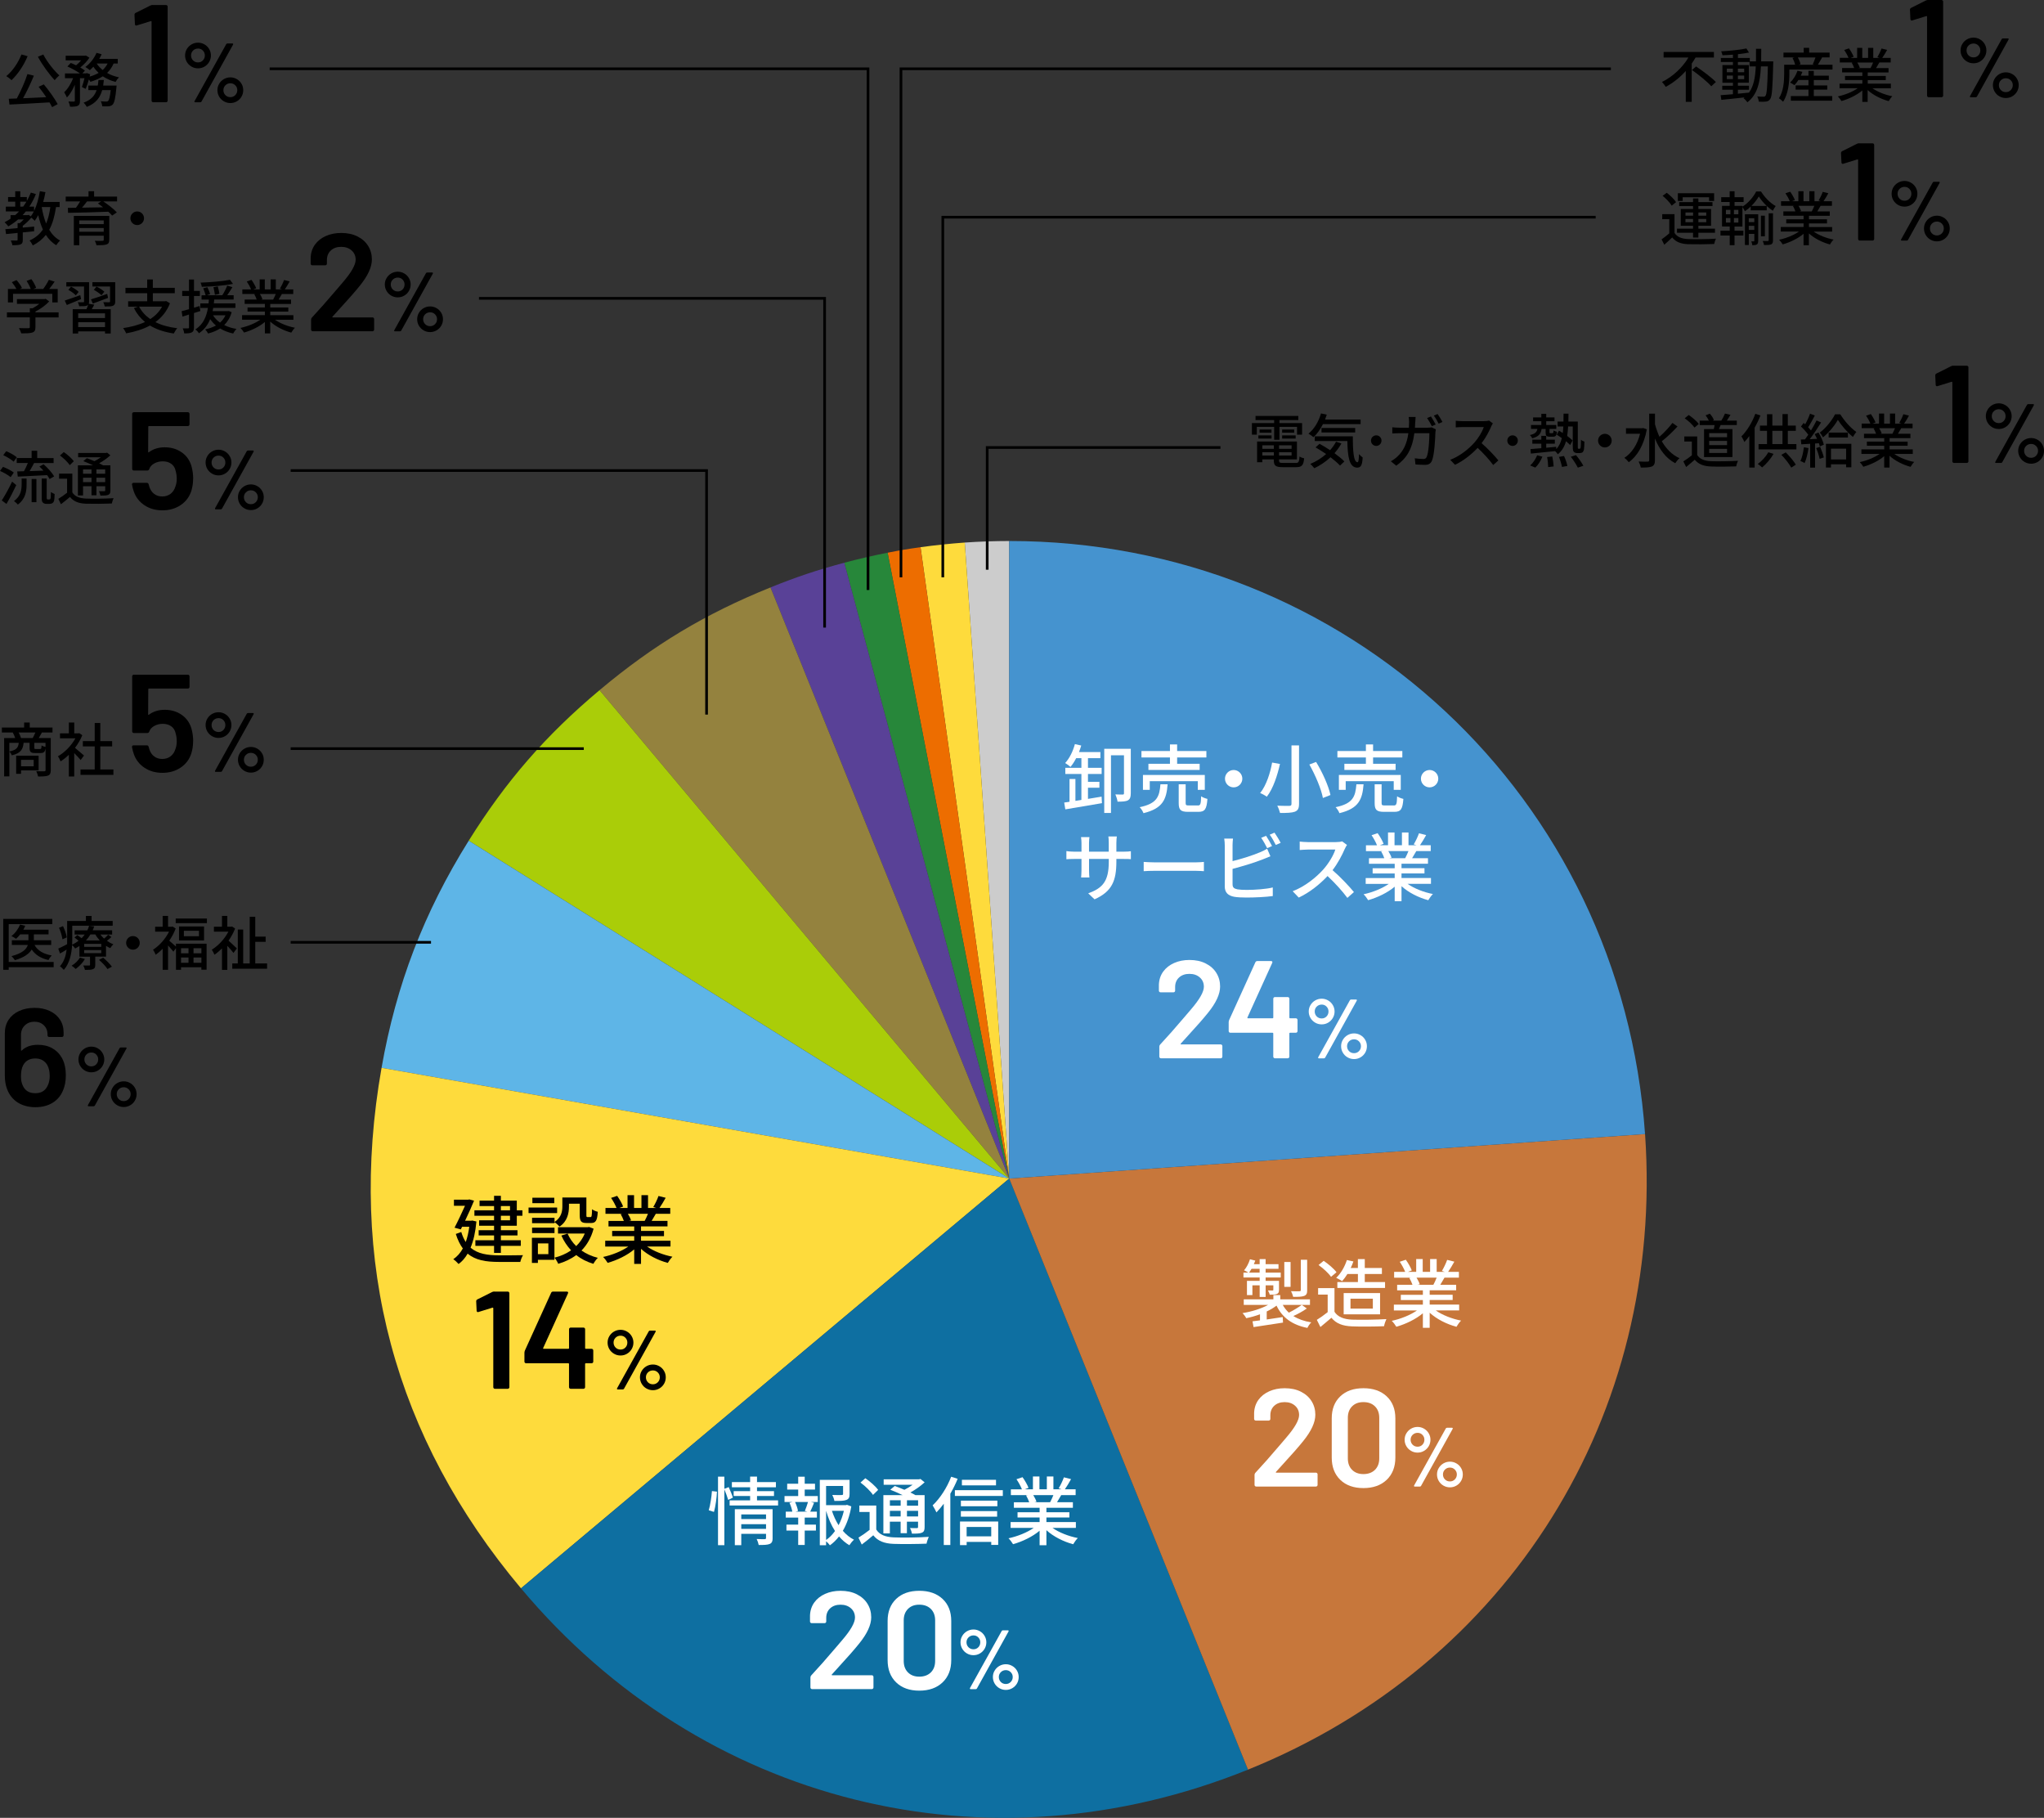 <?xml version="1.0" encoding="UTF-8"?><svg id="_レイヤー_2" xmlns="http://www.w3.org/2000/svg" viewBox="0 0 765.24 680.39"><rect x="0" y="0" width="765.24" height="680.39" fill="#333333" stroke="none"/><g id="_レイヤー_1-2"><path d="M377.84,441.11l-16.65-238.04c5.26-.37,11.37-.58,16.65-.58v238.62Z" fill="#ccc"/><path d="M377.84,441.11l-33.21-236.3c5.22-.73,11.31-1.37,16.56-1.74l16.65,238.04Z" fill="#fedb3c"/><path d="M377.84,441.11l-45.53-234.24c5.17-1.01,7.1-1.33,12.32-2.06l33.21,236.3Z" fill="#ed6d00"/><path d="M377.84,441.11l-61.76-230.49c5.09-1.36,11.05-2.74,16.23-3.75l45.53,234.24Z" fill="#27873a"/><path d="M377.84,441.11l-89.39-221.24c9.78-3.95,17.45-6.52,27.63-9.24l61.76,230.49Z" fill="#594197"/><path d="M377.84,441.11l-153.38-182.79c20.19-16.94,39.56-28.58,63.99-38.45l89.39,221.24Z" fill="#94823e"/><path d="M377.84,441.11l-202.36-126.45c13.97-22.35,28.79-39.4,48.98-56.34l153.38,182.79Z" fill="#aacd08"/><path d="M377.84,441.11l-234.99-41.44c5.49-31.15,15.87-58.19,32.63-85.01l202.36,126.45Z" fill="#5eb5e7"/><path d="M377.84,441.11l-182.79,153.38c-47.44-56.53-65.02-122.14-52.2-194.82l234.99,41.44Z" fill="#fedb3c"/><path d="M377.84,441.11l89.39,221.24c-97.75,39.49-204.41,12.9-272.18-67.86l182.79-153.38Z" fill="#0e6fa1"/><path d="M377.84,441.11l238.04-16.65c7.35,105.17-50.9,198.39-148.65,237.89l-89.39-221.24Z" fill="#c7773b"/><path d="M377.84,441.11v-238.62c126.51,0,229.21,95.77,238.04,221.97l-238.04,16.65Z" fill="#4593cf"/><path d="M407.32,299.01c1.68-.28,3.42-.56,5.1-.84l.14,2.44c-4.84.84-10.05,1.71-13.72,2.32l-.42-2.55,1.99-.28v-8.54h2.21v8.2l2.24-.36v-9.72h-6.02v-2.3h6.02v-3.61h-1.96c-.64,1.26-1.37,2.38-2.13,3.28-.42-.42-1.43-1.12-1.99-1.46,1.62-1.74,2.91-4.37,3.64-7.08l2.38.53c-.25.81-.53,1.65-.84,2.44h8.01v2.3h-4.65v3.61h5.12v2.3h-5.12v2.94h4.28v2.21h-4.28v4.17ZM423.34,296.97c0,1.29-.22,2.1-1.06,2.58-.84.45-2.1.5-3.89.5-.08-.76-.48-1.96-.81-2.72,1.23.06,2.41.06,2.8.06.31-.03.42-.14.42-.48v-14.22h-4.87v21.59h-2.52v-24.02h9.94v16.72Z" fill="#fff"/><path d="M437.14,293.55c-.45,5.66-1.79,9.04-9.04,10.81-.22-.67-.9-1.74-1.43-2.24,6.5-1.34,7.42-3.95,7.78-8.57h2.69ZM438.01,283.5h-10.67v-2.41h10.67v-2.46h2.69v2.46h10.95v2.41h-10.95v2.38h8.43v2.3h-19.18v-2.3h8.06v-2.38ZM448.43,295.63v-3.25h-17.98v3.25h-2.55v-5.57h23.16v5.57h-2.63ZM448.43,301.48c.98,0,1.18-.42,1.26-3.44.53.42,1.62.81,2.35.98-.28,3.86-.98,4.84-3.36,4.84h-3.86c-2.83,0-3.53-.76-3.53-3.28v-7.03h2.6v7c0,.81.2.92,1.26.92h3.28Z" fill="#fff"/><path d="M465.11,291.45c0,1.79-1.46,3.25-3.25,3.25s-3.25-1.46-3.25-3.25,1.46-3.25,3.25-3.25,3.25,1.46,3.25,3.25Z" fill="#fff"/><path d="M479.2,285.94c-.92,4.09-2.49,9.16-4.93,12.26-.64-.48-1.79-1.12-2.49-1.37,2.35-2.91,3.84-7.73,4.48-11.42l2.94.53ZM486.34,278.99v21.87c0,1.74-.45,2.49-1.54,2.94-1.12.42-2.91.5-5.57.48-.17-.73-.62-1.96-1.04-2.72,1.9.08,3.95.08,4.54.06.59-.03.78-.2.78-.76v-21.87h2.83ZM492.72,285.18c2.38,3.89,4.68,8.99,5.38,12.38l-2.83,1.12c-.59-3.3-2.8-8.51-5.07-12.54l2.52-.95Z" fill="#fff"/><path d="M510.5,293.55c-.45,5.66-1.79,9.04-9.04,10.81-.22-.67-.9-1.74-1.43-2.24,6.5-1.34,7.42-3.95,7.78-8.57h2.69ZM511.37,283.5h-10.67v-2.41h10.67v-2.46h2.69v2.46h10.95v2.41h-10.95v2.38h8.43v2.3h-19.18v-2.3h8.06v-2.38ZM521.79,295.63v-3.25h-17.98v3.25h-2.55v-5.57h23.16v5.57h-2.63ZM521.79,301.48c.98,0,1.18-.42,1.26-3.44.53.42,1.62.81,2.35.98-.28,3.86-.98,4.84-3.36,4.84h-3.86c-2.83,0-3.53-.76-3.53-3.28v-7.03h2.6v7c0,.81.2.92,1.26.92h3.28Z" fill="#fff"/><path d="M538.47,291.45c0,1.79-1.46,3.25-3.25,3.25s-3.25-1.46-3.25-3.25,1.46-3.25,3.25-3.25,3.25,1.46,3.25,3.25Z" fill="#fff"/><path d="M409.79,336.61l-2.38-2.24c5.24-1.93,7.7-4.34,7.7-11.76v-1.12h-7.39v4.2c0,1.15.08,2.32.14,2.72h-3.11c.03-.39.14-1.54.14-2.72v-4.2h-2.74c-1.32,0-2.46.06-2.91.11v-3.05c.36.08,1.62.22,2.91.22h2.74v-3.22c0-.7-.06-1.51-.17-2.24h3.16c-.06.36-.17,1.2-.17,2.24v3.22h7.39v-3.25c0-1.12-.08-2.04-.14-2.44h3.16c-.06.42-.17,1.32-.17,2.44v3.25h2.63c1.37,0,2.27-.08,2.8-.17v2.97c-.45-.06-1.43-.08-2.77-.08h-2.66v.95c0,7.22-1.62,11.23-8.18,14.17Z" fill="#fff"/><path d="M432.35,322.77h15.23c1.34,0,2.44-.11,3.14-.17v3.47c-.62-.03-1.9-.14-3.14-.14h-15.23c-1.54,0-3.22.06-4.17.14v-3.47c.92.06,2.66.17,4.17.17Z" fill="#fff"/><path d="M461.45,316.45v5.85c3.3-.81,7.5-2.13,10.22-3.28.92-.36,1.79-.78,2.72-1.37l1.23,2.83c-.92.36-2.04.87-2.94,1.2-3,1.2-7.7,2.6-11.23,3.53v5.71c0,1.34.59,1.68,1.9,1.96.84.14,2.16.2,3.5.2,2.94,0,7.34-.31,9.66-.92v3.22c-2.55.36-6.75.56-9.83.56-1.74,0-3.42-.08-4.59-.28-2.27-.42-3.56-1.54-3.56-3.89v-15.32c0-.67-.06-1.82-.2-2.58h3.28c-.08.76-.17,1.76-.17,2.58ZM476.23,316.67l-1.82.78c-.56-1.12-1.48-2.8-2.24-3.86l1.82-.76c.7,1.01,1.68,2.74,2.24,3.84ZM479.45,315.47l-1.82.78c-.59-1.2-1.48-2.8-2.27-3.84l1.79-.76c.73,1.04,1.79,2.77,2.3,3.81Z" fill="#fff"/><path d="M503.47,317.71c-.98,2.3-2.63,5.46-4.59,7.98,2.88,2.46,6.27,6.08,8.01,8.2l-2.46,2.18c-1.85-2.52-4.65-5.6-7.42-8.18-3,3.19-6.78,6.19-10.78,8.06l-2.27-2.38c4.54-1.74,8.74-5.1,11.51-8.2,1.9-2.13,3.78-5.21,4.45-7.39h-10.28c-1.09,0-2.6.14-3.05.17v-3.16c.56.08,2.18.2,3.05.2h10.39c1.04,0,1.96-.11,2.44-.28l1.82,1.34c-.2.28-.62.98-.81,1.46Z" fill="#fff"/><path d="M526.97,330.81c2.46,1.74,6.08,3.16,9.49,3.81-.59.56-1.34,1.62-1.74,2.32-3.64-.98-7.39-2.86-10.02-5.26v5.63h-2.55v-5.43c-2.66,2.24-6.44,4.06-9.94,5.04-.39-.67-1.12-1.65-1.71-2.21,3.33-.7,6.97-2.16,9.44-3.89h-8.65v-2.18h10.86v-1.71h-8.26v-1.96h8.26v-1.68h-9.63v-2.07h5.74c-.25-.78-.73-1.79-1.18-2.55l.67-.11h-6.36v-2.18h4.14c-.42-1.09-1.26-2.63-2.04-3.78l2.27-.76c.87,1.2,1.85,2.91,2.24,4l-1.43.53h3.08v-4.79h2.44v4.79h2.77v-4.79h2.46v4.79h3.02l-1.06-.34c.67-1.12,1.54-2.88,1.96-4.14l2.69.67c-.76,1.37-1.6,2.77-2.32,3.81h4.03v2.18h-5.4c-.53.95-1.09,1.88-1.57,2.66h5.94v2.07h-9.91v1.68h8.6v1.96h-8.6v1.71h11.03v2.18h-8.76ZM519.77,318.55c.5.81,1.01,1.82,1.2,2.49l-.81.17h5.91c.42-.76.87-1.76,1.23-2.66h-7.53Z" fill="#fff"/><path d="M489.25,489.74c-1.51,1.09-3.42,2.1-5.04,2.83,1.82,1.15,4.06,1.96,6.72,2.38-.53.45-1.18,1.43-1.46,2.07-5.71-1.12-9.44-3.89-11.56-8.34-1.04.78-2.3,1.54-3.67,2.18v3c1.9-.28,3.98-.59,5.99-.9l.11,2.07c-3.92.59-8.06,1.23-11.03,1.68l-.39-2.16c.81-.08,1.76-.22,2.8-.36v-2.27c-1.68.62-3.45,1.12-5.15,1.46-.28-.56-.92-1.43-1.4-1.9,3.36-.53,7-1.65,9.6-3.08h-9.13v-2.07h11.09v-1.6h2.58v1.6h11.12v2.07h-10.19c.59,1.09,1.37,2.07,2.29,2.91,1.65-.81,3.61-2.02,4.84-2.91l1.88,1.34ZM471.58,478.15h-6.05v-1.82h1.85c-.45-.31-1.18-.67-1.62-.87.95-1.09,1.74-2.63,2.21-4.14l1.99.5c-.17.45-.34.9-.53,1.34h2.16v-1.9h2.24v1.9h4.82v1.74h-4.82v1.43h5.66v1.82h-5.66v1.26h5.01v3.3c0,.9-.14,1.32-.78,1.6-.62.28-1.48.28-2.69.28-.11-.5-.45-1.15-.67-1.6.81.03,1.46.03,1.71.03.25-.03.31-.08.31-.28v-1.65h-2.88v4.34h-2.24v-4.34h-2.72v3.64h-2.04v-5.32h4.76v-1.26ZM471.58,476.33v-1.43h-3.02c-.31.53-.62,1.01-.92,1.43h3.95ZM483.17,481.65h-2.35v-9.3h2.35v9.3ZM489.39,482.88c0,1.23-.25,1.79-1.12,2.16-.9.34-2.21.36-4.12.36-.14-.64-.48-1.51-.81-2.13,1.4.06,2.74.06,3.16.03.39-.03.5-.14.5-.45v-11.34h2.38v11.37Z" fill="#fff"/><path d="M499.61,490.98c1.23,1.93,3.53,2.83,6.61,2.94,3.11.11,9.32.03,12.82-.2-.31.62-.73,1.85-.87,2.66-3.16.14-8.79.2-11.98.06-3.55-.14-5.96-1.06-7.73-3.22-1.32,1.15-2.66,2.27-4.12,3.47l-1.34-2.69c1.26-.78,2.74-1.82,4.06-2.88v-6.58h-3.58v-2.41h6.13v8.85ZM498.32,477.9c-.9-1.32-2.91-3.19-4.68-4.42l1.93-1.57c1.74,1.2,3.84,2.94,4.79,4.28l-2.04,1.71ZM504.45,476.84c-.62,1.01-1.31,1.93-1.99,2.69-.5-.39-1.6-.98-2.21-1.26,1.74-1.62,3.19-4.14,4-6.66l2.44.53c-.28.84-.64,1.68-1.01,2.46h2.69v-3.33h2.58v3.33h6.41v2.24h-6.41v3.02h7.59v2.21h-17.86v-2.21h7.7v-3.02h-3.92ZM503.05,491.93v-7.95h13.63v7.95h-13.63ZM505.6,489.8h8.37v-3.72h-8.37v3.72Z" fill="#fff"/><path d="M537.52,490.47c2.46,1.74,6.08,3.16,9.49,3.81-.59.56-1.34,1.62-1.74,2.32-3.64-.98-7.39-2.86-10.02-5.26v5.63h-2.55v-5.43c-2.66,2.24-6.44,4.06-9.94,5.04-.39-.67-1.12-1.65-1.71-2.21,3.33-.7,6.97-2.16,9.44-3.89h-8.65v-2.18h10.86v-1.71h-8.26v-1.96h8.26v-1.68h-9.63v-2.07h5.74c-.25-.78-.73-1.79-1.18-2.55l.67-.11h-6.36v-2.18h4.14c-.42-1.09-1.26-2.63-2.04-3.78l2.27-.76c.87,1.2,1.85,2.91,2.24,4l-1.43.53h3.08v-4.79h2.44v4.79h2.77v-4.79h2.46v4.79h3.02l-1.06-.34c.67-1.12,1.54-2.88,1.96-4.14l2.69.67c-.76,1.37-1.6,2.77-2.32,3.81h4.03v2.18h-5.4c-.53.95-1.09,1.88-1.57,2.66h5.94v2.07h-9.91v1.68h8.6v1.96h-8.6v1.71h11.03v2.18h-8.76ZM530.33,478.21c.5.81,1.01,1.82,1.2,2.49l-.81.17h5.91c.42-.76.87-1.76,1.23-2.66h-7.53Z" fill="#fff"/><path d="M265.34,565.28c.59-1.9,1.04-5.01,1.2-7.2l1.88.22c-.08,2.21-.53,5.49-1.12,7.59l-1.96-.62ZM272.62,561.39c-.28-.98-.87-2.63-1.43-3.92v20.86h-2.38v-25.65h2.38v4.56l1.62-.64c.56,1.26,1.29,2.91,1.57,3.95l-1.76.84ZM291.3,561.56v1.93h-18.14v-1.93h7.67v-1.62h-6.16v-1.82h6.16v-1.46h-6.83v-1.93h6.83v-2.07h2.58v2.07h7.08v1.93h-7.08v1.46h6.36v1.82h-6.36v1.62h7.9ZM289.26,575.67c0,1.18-.25,1.85-1.09,2.21-.87.36-2.18.39-4.12.39-.11-.64-.45-1.62-.76-2.24,1.29.08,2.63.06,3,.06.39-.03.5-.14.5-.48v-1.51h-9.27v4.23h-2.41v-13.47h14.14v10.81ZM277.52,566.82v1.74h9.27v-1.74h-9.27ZM286.79,572.23v-1.74h-9.27v1.74h9.27Z" fill="#fff"/><path d="M301.27,559.96h4.9v2.21h-2.6l1.2.31c-.48,1.18-.98,2.41-1.43,3.3h2.49v2.24h-4.56v2.63h4.2v2.21h-4.2v5.4h-2.44v-5.4h-4.4v-2.21h4.4v-2.63h-4.65v-2.24h2.44c-.14-.95-.56-2.27-1.06-3.3l1.15-.31h-3v-2.21h5.12v-2.44h-4.12v-2.18h4.12v-2.63h2.44v2.63h3.86v2.18h-3.86v2.44ZM301.32,565.54c.39-.95.9-2.35,1.18-3.36h-4.84c.5,1.09.98,2.46,1.09,3.36l-.92.25h4.45l-.95-.25ZM318.71,563.83c-.56,3.33-1.62,6.47-3.16,9.13,1.2,1.4,2.6,2.55,4.17,3.33-.56.48-1.34,1.43-1.74,2.07-1.43-.84-2.72-1.96-3.86-3.3-.98,1.29-2.13,2.41-3.42,3.33-.34-.48-.9-1.09-1.43-1.51v1.48h-2.35v-24.47h11.14v5.29c0,1.2-.25,1.88-1.23,2.24-.92.36-2.35.36-4.45.36-.11-.67-.45-1.62-.78-2.24,1.6.06,3.08.06,3.5.03.42-.03.53-.11.53-.42v-2.97h-6.36v7.17h7.42l.42-.11,1.6.59ZM309.28,576.4c1.29-.9,2.38-2.04,3.33-3.36-1.43-2.21-2.52-4.79-3.33-7.56v10.92ZM311.46,565.48c.62,1.9,1.46,3.72,2.49,5.38.9-1.68,1.54-3.5,1.99-5.38h-4.48Z" fill="#fff"/><path d="M328.06,572.48c1.2,1.96,3.42,2.8,6.5,2.94,3.16.14,9.6.06,13.16-.2-.28.59-.7,1.79-.84,2.55-3.22.14-9.1.2-12.35.08-3.47-.14-5.88-1.06-7.59-3.22-1.34,1.15-2.74,2.3-4.31,3.47l-1.23-2.58c1.29-.78,2.83-1.85,4.17-2.91v-6.69h-3.84v-2.41h6.33v8.96ZM326.83,559.52c-.9-1.37-2.91-3.33-4.68-4.62l1.82-1.62c1.74,1.2,3.84,3.02,4.79,4.37l-1.93,1.88ZM333.16,573.94h-2.44v-14.34h7.2c-1.51-.73-3.19-1.46-4.62-2.02l1.68-1.4c1.09.39,2.38.9,3.61,1.43,1.06-.53,2.16-1.2,3.08-1.88h-10.84v-2.04h13.24l.53-.14,1.57,1.26c-1.46,1.34-3.39,2.74-5.35,3.81.73.34,1.37.67,1.9.98h3.44v11.93c0,1.18-.2,1.76-1.01,2.13-.78.34-1.96.36-3.75.36-.08-.64-.39-1.51-.7-2.1,1.18.06,2.24.03,2.58.03.31,0,.42-.11.42-.45v-1.96h-4.17v4.31h-2.35v-4.31h-4.03v4.4ZM333.16,561.53v2.04h4.03v-2.04h-4.03ZM337.19,567.58v-2.1h-4.03v2.1h4.03ZM343.72,561.53h-4.17v2.04h4.17v-2.04ZM343.72,567.58v-2.1h-4.17v2.1h4.17Z" fill="#fff"/><path d="M358.53,553.5c-.76,1.88-1.71,3.78-2.74,5.57v19.21h-2.46v-15.46c-.9,1.2-1.82,2.3-2.74,3.25-.25-.59-1.01-1.99-1.43-2.63,2.74-2.58,5.38-6.61,6.94-10.72l2.44.78ZM375.44,557.75v2.16h-17.95v-2.16h17.95ZM359.4,569.48h14.31v8.76h-2.6v-1.12h-9.21v1.2h-2.49v-8.85ZM373.4,563.77h-13.66v-2.1h13.66v2.1ZM359.73,565.59h13.58v2.07h-13.58v-2.07ZM372.89,555.96h-12.77v-2.1h12.77v2.1ZM361.89,571.53v3.5h9.21v-3.5h-9.21Z" fill="#fff"/><path d="M394.03,571.86c2.46,1.74,6.08,3.16,9.49,3.81-.59.56-1.34,1.62-1.74,2.32-3.64-.98-7.39-2.86-10.02-5.26v5.63h-2.55v-5.43c-2.66,2.24-6.44,4.06-9.94,5.04-.39-.67-1.12-1.65-1.71-2.21,3.33-.7,6.97-2.16,9.44-3.89h-8.65v-2.18h10.86v-1.71h-8.26v-1.96h8.26v-1.68h-9.63v-2.07h5.74c-.25-.78-.73-1.79-1.18-2.55l.67-.11h-6.36v-2.18h4.14c-.42-1.09-1.26-2.63-2.04-3.78l2.27-.76c.87,1.2,1.85,2.91,2.24,4l-1.43.53h3.08v-4.79h2.44v4.79h2.77v-4.79h2.46v4.79h3.02l-1.06-.34c.67-1.12,1.54-2.88,1.96-4.14l2.69.67c-.76,1.37-1.6,2.77-2.32,3.81h4.03v2.18h-5.4c-.53.95-1.09,1.88-1.57,2.66h5.94v2.07h-9.91v1.68h8.6v1.96h-8.6v1.71h11.03v2.18h-8.76ZM386.84,559.6c.5.81,1.01,1.82,1.2,2.49l-.81.17h5.91c.42-.76.87-1.76,1.23-2.66h-7.53Z" fill="#fff"/><path d="M178.36,457.18c-.36,3.98-1.09,7.22-2.18,9.8,2.69,2.35,6.36,2.86,10.72,2.88,1.37,0,7.22,0,8.9-.06-.39.59-.84,1.76-1.01,2.52h-7.95c-4.9,0-8.82-.62-11.76-3.11-.95,1.65-2.07,2.94-3.39,3.89-.42-.5-1.4-1.43-1.99-1.79,1.43-.98,2.63-2.3,3.58-4.03-1.04-1.4-1.93-3.19-2.63-5.43l2.04-.73c.45,1.48,1.01,2.72,1.68,3.75.59-1.65,1.04-3.56,1.32-5.71h-2.69l-.48.98-2.35-.64c1.32-2.52,2.83-5.77,3.92-8.2h-4.14v-2.27h5.35l.39-.11,1.79.48c-.87,2.16-2.13,4.9-3.36,7.5h2.27l.42-.08,1.54.36ZM184.97,455.05h-7.36v-2.04h7.36v-1.6h-5.43v-2.04h5.43v-1.79h2.55v1.79h5.96v3.64h2.1v2.04h-2.1v3.72h-5.96v1.68h6.22v1.96h-6.22v1.79h7.45v2.1h-7.45v2.63h-2.55v-2.63h-7v-2.1h7v-1.79h-5.77v-1.96h5.77v-1.68h-5.6v-2.04h5.6v-1.68ZM187.52,453.01h3.42v-1.6h-3.42v1.6ZM190.94,455.05h-3.42v1.68h3.42v-1.68Z"/><path d="M208.58,454.04h-10.7v-2.07h10.7v2.07ZM207.57,471.52h-6.19v1.18h-2.24v-9.41h8.43v8.23ZM207.6,457.38c2.55-1.71,2.94-3.92,2.94-5.85v-3.33h8.99v6.58c0,.64.06.76.45.76h1.09c.42,0,.53-.36.59-2.94.5.42,1.48.81,2.13.95-.17,3.33-.81,4.2-2.44,4.2h-1.79c-1.93,0-2.52-.64-2.52-2.94v-4.28h-4.03v1.04c0,2.52-.59,5.57-3.53,7.53-.36-.45-1.32-1.32-1.88-1.65v.36h-8.4v-2.02h8.4v1.6ZM199.2,459.5h8.4v2.04h-8.4v-2.04ZM207.51,450.32h-8.2v-2.04h8.2v2.04ZM201.38,465.38v4.03h3.92v-4.03h-3.92ZM222.24,459.87c-.92,3.42-2.49,6.1-4.54,8.18,1.76,1.23,3.81,2.16,6.13,2.74-.56.5-1.32,1.57-1.68,2.24-2.44-.73-4.59-1.82-6.41-3.28-1.99,1.48-4.26,2.55-6.75,3.28-.25-.64-.9-1.74-1.4-2.3,2.27-.56,4.37-1.48,6.22-2.74-1.48-1.6-2.72-3.44-3.64-5.54l2.32-.73c.76,1.74,1.85,3.33,3.22,4.68,1.37-1.32,2.46-2.88,3.22-4.7h-10.02v-2.38h11.17l.48-.08,1.68.64Z"/><path d="M242.26,466.56c2.46,1.74,6.08,3.16,9.49,3.81-.59.56-1.34,1.62-1.74,2.32-3.64-.98-7.39-2.86-10.02-5.26v5.63h-2.55v-5.43c-2.66,2.24-6.44,4.06-9.94,5.04-.39-.67-1.12-1.65-1.71-2.21,3.33-.7,6.97-2.16,9.44-3.89h-8.65v-2.18h10.86v-1.71h-8.26v-1.96h8.26v-1.68h-9.63v-2.07h5.74c-.25-.78-.73-1.79-1.18-2.55l.67-.11h-6.36v-2.18h4.14c-.42-1.09-1.26-2.63-2.04-3.78l2.27-.76c.87,1.2,1.85,2.91,2.24,4l-1.43.53h3.08v-4.79h2.44v4.79h2.77v-4.79h2.46v4.79h3.02l-1.06-.34c.67-1.12,1.54-2.88,1.96-4.14l2.69.67c-.76,1.37-1.6,2.77-2.32,3.81h4.03v2.18h-5.4c-.53.95-1.09,1.88-1.57,2.66h5.94v2.07h-9.91v1.68h8.6v1.96h-8.6v1.71h11.03v2.18h-8.76ZM235.06,454.3c.5.81,1.01,1.82,1.2,2.49l-.81.17h5.91c.42-.76.87-1.76,1.23-2.66h-7.53Z"/><path d="M3.98,178.6c-.84-.75-2.57-1.74-3.98-2.33l1.12-1.54c1.36.53,3.15,1.43,4.05,2.13l-1.19,1.74ZM6.09,181.57c-1.08,2.31-2.44,4.95-3.67,7.04l-1.76-1.3c1.1-1.69,2.68-4.51,3.87-7.04l1.56,1.3ZM5.1,172.79c-.81-.77-2.51-1.8-3.89-2.44l1.12-1.47c1.36.55,3.08,1.5,3.96,2.27l-1.19,1.65ZM8.1,179.11h1.85v2.22c0,2.44-.33,5.37-3.28,7.53-.29-.4-.99-1.03-1.43-1.32,2.57-1.85,2.86-4.29,2.86-6.25v-2.18ZM11.84,171.45v-2.73h2.09v2.73h6.14v1.87h-7.31c-.53.99-1.12,2.09-1.67,3.01,1.63-.04,3.41-.11,5.17-.18-.48-.55-1.01-1.08-1.5-1.54l1.56-.84c1.52,1.32,3.21,3.21,3.96,4.55l-1.72.97c-.22-.44-.53-.92-.92-1.45-3.94.2-8.05.42-10.98.55l-.22-1.94,2.53-.07c.53-.92,1.06-2.07,1.45-3.08h-4.16v-1.87h5.57ZM11.84,179.28h1.8v8.69h-1.8v-8.69ZM18.37,186.94c.15,0,.31-.02.4-.09s.15-.24.22-.57c.02-.35.04-1.12.07-2.13.33.26.92.57,1.39.75-.02.97-.09,2.09-.22,2.53-.11.42-.33.7-.66.9-.24.18-.7.26-1.1.26h-1.1c-.44,0-.99-.13-1.3-.46-.35-.33-.46-.7-.46-2.11v-6.91h1.87v7.04c0,.4.02.59.11.7.07.07.18.09.31.09h.48Z"/><path d="M27.08,184.3c.95,1.54,2.68,2.2,5.1,2.31,2.49.11,7.55.04,10.34-.15-.22.46-.55,1.41-.66,2-2.53.11-7.15.15-9.7.07-2.73-.11-4.62-.84-5.96-2.53-1.06.9-2.16,1.8-3.39,2.73l-.97-2.02c1.01-.62,2.22-1.45,3.28-2.29v-5.26h-3.01v-1.89h4.97v7.04ZM26.12,174.11c-.7-1.08-2.29-2.62-3.67-3.63l1.43-1.28c1.36.95,3.01,2.38,3.76,3.43l-1.52,1.47ZM31.09,185.44h-1.92v-11.27h5.66c-1.19-.57-2.51-1.14-3.63-1.58l1.32-1.1c.86.31,1.87.7,2.84,1.12.84-.42,1.69-.95,2.42-1.47h-8.52v-1.61h10.41l.42-.11,1.23.99c-1.14,1.06-2.66,2.16-4.2,2.99.57.26,1.08.53,1.5.77h2.71v9.37c0,.92-.15,1.39-.79,1.67-.62.26-1.54.29-2.95.29-.07-.51-.31-1.19-.55-1.65.92.04,1.76.02,2.02.02.24,0,.33-.09.33-.35v-1.54h-3.28v3.39h-1.85v-3.39h-3.17v3.45ZM31.09,175.7v1.61h3.17v-1.61h-3.17ZM34.26,180.45v-1.65h-3.17v1.65h3.17ZM39.38,175.7h-3.28v1.61h3.28v-1.61ZM39.38,180.45v-1.65h-3.28v1.65h3.28Z"/><path d="M20.09,362.01H3.26v.97H1.21v-19.05h18.37v1.96H3.26v14.17h16.83v1.96ZM12.92,353.69c1.14,2.09,3.37,3.41,6.45,3.92-.42.42-.97,1.17-1.21,1.72-2.88-.64-4.93-1.94-6.29-3.94-.9,1.52-2.75,2.95-6.29,4-.26-.44-.84-1.14-1.28-1.52,4.18-1.1,5.65-2.64,6.12-4.18h-5.98v-1.76h6.21v-2.2h-3.1c-.48.62-1.01,1.19-1.54,1.65-.4-.31-1.23-.79-1.72-1.03,1.39-1.03,2.57-2.66,3.21-4.31l1.94.48c-.2.51-.44.99-.7,1.45h9.44v1.76h-5.5v2.2h6.49v1.76h-6.23Z"/><path d="M41.71,350.7c-.51.53-1.12,1.03-1.69,1.43.77.55,1.58.99,2.42,1.3-.37.35-.92.99-1.17,1.45-.55-.24-1.08-.53-1.58-.88v4.05h-4.03v3.08c0,.9-.18,1.34-.84,1.61-.7.26-1.63.29-3.01.29-.11-.51-.37-1.21-.64-1.65.95.02,1.87.02,2.16,0,.29,0,.37-.07.37-.31v-3.01h-3.96v-4c-.51.33-1.03.66-1.61.95-.24-.42-.73-.97-1.14-1.28-.18,3.12-.88,6.8-3.1,9.29-.31-.37-1.06-1.12-1.45-1.36,1.58-1.76,2.24-4.03,2.51-6.25-.84.53-1.67,1.03-2.49,1.47l-.64-1.83c.86-.37,2.02-.99,3.3-1.65.02-.57.02-1.12.02-1.65v-7.04h7.02v-1.89h2.13v1.89h7.9v1.76h-15.14v5.28c0,.57-.02,1.19-.04,1.83.9-.42,1.69-.92,2.4-1.47-.46-.42-1.03-.86-1.52-1.21l1.08-.92c.48.33,1.08.77,1.58,1.17.44-.44.84-.9,1.17-1.36h-3.78v-1.58h4.75c.29-.57.51-1.14.66-1.72l1.92.24c-.15.48-.35.99-.57,1.47h7.28v1.58h-4.4c.4.53.86,1.06,1.39,1.52.55-.46,1.17-1.03,1.52-1.45l1.23.88ZM23.39,351.58c-.15-1.14-.68-2.95-1.3-4.33l1.5-.62c.66,1.36,1.25,3.12,1.41,4.22l-1.61.73ZM31.79,358.93c-.81,1.43-2.2,2.84-3.46,3.74-.33-.35-1.06-.95-1.52-1.21,1.23-.77,2.44-1.89,3.12-3.04l1.85.51ZM37.91,353.27h-6.4v1.12h6.4v-1.12ZM37.91,355.61h-6.4v1.14h6.4v-1.14ZM33.86,349.75c-.46.77-1.03,1.54-1.69,2.24h5.17c-.64-.7-1.21-1.45-1.65-2.24h-1.83ZM38.63,358.45c1.17,1.01,2.6,2.4,3.26,3.37l-1.65.88c-.59-.95-1.98-2.42-3.17-3.43l1.56-.81Z"/><path d="M52.32,352.9c0,1.41-1.14,2.55-2.55,2.55s-2.55-1.14-2.55-2.55,1.14-2.55,2.55-2.55,2.55,1.14,2.55,2.55Z"/><path d="M65.89,353.21h11.46v9.73h-1.96v-.92h-7.61v.97h-1.89v-8.14l-.97,1.34c-.44-.57-1.28-1.54-2-2.31v9.11h-2.02v-7.88c-.86.88-1.74,1.63-2.62,2.24-.18-.53-.7-1.52-.99-1.89,2.31-1.45,4.64-4,5.98-6.75h-5.19v-1.85h2.82v-4.05h2.02v4.05h1.36l.35-.07,1.14.75c-.59,1.58-1.43,3.15-2.4,4.55.66.53,1.89,1.65,2.51,2.2v-1.08ZM77.46,343.79v1.74h-11.68v-1.74h11.68ZM76.39,346.76v5.24h-9.37v-5.24h9.37ZM67.78,354.9v1.91h2.79v-1.91h-2.79ZM67.78,360.36h2.79v-1.98h-2.79v1.98ZM74.49,348.37h-5.65v2.05h5.65v-2.05ZM75.4,354.9h-2.95v1.91h2.95v-1.91ZM75.4,360.36v-1.98h-2.95v1.98h2.95Z"/><path d="M87.41,356.68c-.48-.68-1.45-1.78-2.31-2.68v9h-2v-8.01c-.92.92-1.87,1.72-2.82,2.35-.18-.53-.7-1.5-.99-1.89,2.38-1.43,4.82-4,6.21-6.75h-5.41v-1.85h3.01v-4.05h2v4.05h1.43l.35-.07,1.14.75c-.62,1.61-1.47,3.15-2.46,4.55.97.84,2.66,2.44,3.12,2.9l-1.28,1.69ZM99.99,360.6v1.98h-13.03v-1.98h2.07v-12.7h2.02v12.7h2.44v-17.47h2.07v7.44h3.89v1.96h-3.89v8.08h4.42Z"/><path d="M15.67,274.18c-.42.77-.79,1.47-1.17,2.07h4.51v12.01c0,1.08-.22,1.69-.99,2.02-.79.31-1.98.35-3.76.35-.09-.55-.4-1.43-.68-1.98,1.32.07,2.6.04,2.97.04.4-.02.51-.13.51-.46v-8.16c-.22,1.41-.7,1.78-1.83,1.78h-2.05c-1.72,0-2.11-.44-2.11-1.98v-1.85h-2.22c-.26,2.55-1.17,3.92-4.42,4.69-.15-.42-.55-1.08-.92-1.41v9.29h-1.96v-14.35h4.14c-.22-.66-.55-1.45-.9-2.07H.7v-1.87h8.34v-1.87h2.09v1.87h8.52v1.87h-3.98ZM3.5,281.26c2.64-.53,3.32-1.41,3.52-3.23h-3.52v3.23ZM7.88,288.35v1.28h-1.83v-6.78h8.41v5.5h-6.58ZM12.23,276.24c.35-.59.75-1.41,1.01-2.07h-6.25c.37.66.7,1.47.88,2.07h4.36ZM7.88,284.41v2.4h4.73v-2.4h-4.73ZM17.05,278.03h-4.2v1.83c0,.44.07.48.57.48h1.58c.42,0,.51-.15.57-1.34.31.24.97.48,1.47.57v-1.54Z"/><path d="M30.19,284.47c-.51-.64-1.5-1.69-2.4-2.6v8.76h-2.02v-8.12c-.99.97-2.05,1.8-3.08,2.46-.2-.53-.7-1.5-1.01-1.89,2.51-1.43,5.04-3.98,6.54-6.73h-5.76v-1.87h3.32v-4.05h2.02v4.05h1.52l.35-.07,1.14.77c-.66,1.67-1.63,3.28-2.73,4.73,1.03.84,2.86,2.42,3.37,2.88l-1.25,1.67ZM42.46,287.99v2.02h-12.32v-2.02h5.32v-8.62h-4.44v-1.98h4.44v-6.78h2.09v6.78h4.44v1.98h-4.44v8.62h4.91Z"/><path d="M20.97,77.51c-.51,3.39-1.28,6.21-2.55,8.49,1.06,1.74,2.4,3.15,4.09,4.03-.46.4-1.12,1.21-1.43,1.76-1.61-.95-2.88-2.27-3.92-3.87-1.25,1.61-2.84,2.9-4.88,3.94-.22-.46-.81-1.43-1.21-1.85,2.18-.99,3.81-2.35,4.99-4.11-.73-1.61-1.3-3.41-1.76-5.37-.4.77-.84,1.5-1.3,2.11-.24-.29-.81-.79-1.28-1.17-.88,1.1-2.09,2.2-3.19,3.04v.68l4.25-.4v1.76c-1.41.15-2.84.29-4.25.44v2.75c0,.95-.15,1.45-.86,1.74-.66.26-1.63.31-3.04.31-.07-.53-.35-1.3-.59-1.78.99.02,1.91.02,2.2.02s.35-.09.35-.33v-2.53c-1.61.18-3.1.31-4.34.44l-.24-1.83c1.28-.11,2.86-.24,4.58-.4v-1.85h.79c.51-.4,1.04-.9,1.5-1.39h-2.11c-1.14.99-2.38,1.85-3.67,2.6-.24-.42-.99-1.19-1.39-1.56.79-.4,1.54-.84,2.24-1.32v-1.34h1.74c.51-.44.99-.9,1.45-1.39H2.18v-1.78h3.52v-1.87h-2.68v-1.74h2.68v-2.16h1.89v2.16h2.46v1.47c.57-.99,1.08-2.02,1.5-3.12l1.89.55c-.68,1.69-1.52,3.28-2.46,4.71h1.78v1.61c1.01-2.09,1.74-4.71,2.16-7.39l2.09.35c-.22,1.25-.51,2.49-.84,3.67h6.16v1.91h-1.37ZM8.65,77.35c.44-.59.86-1.21,1.25-1.87h-2.31v1.87h1.06ZM10.74,80.41l.79.59c.42-.55.79-1.19,1.14-1.87h-3.01c-.38.48-.77.95-1.19,1.39h1.92l.35-.11ZM15.62,77.51c.37,2.22.9,4.31,1.65,6.16.75-1.76,1.25-3.81,1.58-6.16h-3.23Z"/><path d="M43.83,75.39h-5.13c1.8,1.23,3.94,2.88,5.04,4.11l-1.76,1.19c-.35-.42-.84-.92-1.41-1.45-5.48.22-11.27.37-15.09.42l-.07-1.87c.9,0,1.91-.02,3.02-.02.55-.75,1.12-1.61,1.56-2.38h-5.39v-1.8h8.54v-2.02h2.09v2.02h8.6v1.8ZM40.9,89.74c0,1.01-.26,1.52-1.03,1.76-.79.26-1.98.29-3.74.29-.11-.51-.38-1.21-.64-1.67,1.19.07,2.51.04,2.84.02.4,0,.51-.11.51-.42v-1.5h-9.15v3.56h-2.05v-10.98h13.27v8.93ZM29.68,82.5v1.39h9.15v-1.39h-9.15ZM38.83,86.75v-1.41h-9.15v1.41h9.15ZM32.58,75.39c-.59.79-1.25,1.61-1.87,2.33,2.44-.02,5.17-.09,7.9-.13-.66-.53-1.32-1.01-1.94-1.45l1.17-.75h-5.26Z"/><path d="M53.92,81.69c0,1.41-1.14,2.55-2.55,2.55s-2.55-1.14-2.55-2.55,1.14-2.55,2.55-2.55,2.55,1.14,2.55,2.55Z"/><path d="M21.94,118.8h-8.67v3.67c0,1.12-.29,1.69-1.19,2-.9.29-2.2.31-4.12.31-.15-.57-.55-1.41-.86-1.98,1.54.07,3.08.07,3.52.04.44-.02.55-.11.55-.44v-3.61H2.59v-1.89h8.58v-1.52h1.04c.86-.46,1.74-1.06,2.49-1.65H6.34v-1.78h10.32l.44-.11,1.32.99c-1.32,1.41-3.26,2.82-5.15,3.78v.29h8.67v1.89ZM4.88,113.19h-1.91v-5.04h3.17c-.4-.79-1.08-1.78-1.71-2.53l1.76-.79c.79.88,1.67,2.11,2.04,2.95l-.79.37h4.07c-.31-.88-.95-2.09-1.54-3.01l1.78-.66c.75.99,1.5,2.38,1.78,3.26l-1.08.42h3.72c.77-1.01,1.63-2.4,2.13-3.43l2.16.68c-.64.95-1.36,1.91-2.05,2.75h3.19v5.04h-2.02v-3.23H4.88v3.23Z"/><path d="M30.36,111.94c-1.87.77-3.79,1.61-5.35,2.22l-.77-1.67c1.5-.48,3.65-1.25,5.81-2.02l.31,1.47ZM35.29,114.05c-.31.57-.62,1.14-.93,1.67h7.09v9.11h-2.13v-.81h-10.05v.81h-2.05v-9.11h5.15c.24-.55.48-1.14.64-1.67-.11.13-.26.24-.46.33-.62.26-1.54.24-2.88.24-.09-.46-.31-1.06-.53-1.5.88.02,1.72.02,1.98.02.29,0,.35-.09.35-.31v-5.59h-6.64v-1.61h8.52v7.19c0,.37-.04.66-.11.88l2.07.33ZM28.38,110.55c-.55-.64-1.78-1.5-2.79-2.07l1.01-1.19c1.01.51,2.27,1.32,2.84,1.96l-1.06,1.3ZM39.32,117.28h-10.05v1.76h10.05v-1.76ZM39.32,122.41v-1.8h-10.05v1.8h10.05ZM34.06,112.05c1.56-.48,3.85-1.25,6.07-2.05l.33,1.5c-1.96.75-4.05,1.52-5.7,2.11l-.7-1.56ZM43.14,112.82c0,.9-.2,1.34-.86,1.63-.64.26-1.63.26-3.06.26-.09-.48-.31-1.14-.55-1.61.93.04,1.89.04,2.18.04.29-.02.35-.09.35-.33v-5.57h-6.6v-1.61h8.54v7.17ZM38,110.51c-.59-.62-1.85-1.47-2.88-2.05l1.01-1.19c1.01.48,2.31,1.28,2.93,1.91l-1.06,1.32Z"/><path d="M63.63,113.52c-1.17,3.01-3.06,5.3-5.46,7.04,2.27,1.14,5.02,1.91,8.19,2.29-.46.48-1.01,1.41-1.3,1.98-3.52-.53-6.47-1.52-8.91-2.99-2.64,1.43-5.7,2.35-8.93,2.93-.18-.53-.73-1.47-1.14-1.96,3.01-.44,5.81-1.17,8.21-2.29-1.72-1.41-3.1-3.12-4.16-5.21l1.52-.53h-3.67v-2.02h7.13v-3.01h-8.14v-2.02h8.14v-3.12h2.11v3.12h8.21v2.02h-8.21v3.01h4.64l.35-.09,1.43.86ZM52.08,114.77c.97,1.87,2.38,3.41,4.18,4.66,1.85-1.21,3.37-2.73,4.42-4.66h-8.6Z"/><path d="M72.62,117.15v5.37c0,1.01-.2,1.56-.79,1.87-.6.33-1.45.4-2.86.4-.04-.48-.29-1.36-.55-1.89.88.02,1.7.02,1.94,0,.29,0,.4-.07.4-.37v-4.8l-2.44.77-.33-2.02c.77-.2,1.74-.46,2.77-.75v-4.95h-2.55v-1.89h2.55v-4.27h1.87v4.27h2.2v1.89h-2.2v4.38c.68-.2,1.41-.4,2.09-.62l.29,1.87-2.38.75ZM86.73,116.89c-.59,2.02-1.56,3.56-2.79,4.77,1.34.7,2.9,1.17,4.6,1.45-.42.4-.97,1.19-1.25,1.72-1.85-.4-3.48-1.03-4.88-1.89-1.32.86-2.84,1.45-4.49,1.89-.22-.44-.77-1.21-1.12-1.54,1.52-.33,2.86-.81,4.05-1.45-.84-.7-1.54-1.5-2.18-2.38-.81,2.05-2.13,3.92-4.2,5.28-.26-.46-.86-1.12-1.34-1.45,3.04-1.87,4.2-4.99,4.71-8.03h-2.84v-1.69h3.08c.04-.51.09-.97.13-1.43h-2.75v-1.63h1.52c-.18-.7-.55-1.76-.9-2.6l1.56-.42c.4.81.86,1.94,1.04,2.57l-1.25.44h5.79c.68-1.06,1.45-2.53,1.85-3.61l1.94.59c-.62,1.01-1.3,2.11-1.94,3.01h2.4v1.63h-7.26c-.04.48-.09.95-.15,1.43h8.08v1.69h-8.32c-.06.42-.15.79-.22,1.21h5.7l.35-.04,1.12.46ZM87.23,106.24c-3.12.66-7.81,1.01-11.68,1.1-.06-.46-.26-1.12-.46-1.56,3.79-.13,8.36-.51,11-1.06l1.14,1.52ZM79.75,118.01c.66,1.06,1.54,1.98,2.62,2.73.86-.73,1.54-1.63,2.04-2.73h-4.66ZM80.46,110.37c-.09-.73-.33-1.96-.55-2.88l1.63-.29c.24.9.51,2.09.62,2.77l-1.69.4Z"/><path d="M102.96,119.68c1.94,1.36,4.77,2.49,7.46,2.99-.46.44-1.06,1.28-1.37,1.83-2.86-.77-5.81-2.24-7.88-4.14v4.42h-2v-4.27c-2.09,1.76-5.06,3.19-7.81,3.96-.31-.53-.88-1.3-1.34-1.74,2.62-.55,5.48-1.69,7.41-3.06h-6.8v-1.72h8.54v-1.34h-6.49v-1.54h6.49v-1.32h-7.57v-1.63h4.51c-.2-.62-.57-1.41-.92-2l.53-.09h-4.99v-1.72h3.26c-.33-.86-.99-2.07-1.61-2.97l1.78-.59c.68.95,1.45,2.29,1.76,3.15l-1.12.42h2.42v-3.76h1.92v3.76h2.18v-3.76h1.94v3.76h2.38l-.84-.26c.53-.88,1.21-2.27,1.54-3.26l2.11.53c-.59,1.08-1.25,2.18-1.83,2.99h3.17v1.72h-4.25c-.42.75-.86,1.47-1.23,2.09h4.66v1.63h-7.79v1.32h6.76v1.54h-6.76v1.34h8.67v1.72h-6.89ZM97.31,110.04c.4.64.79,1.43.95,1.96l-.64.13h4.64c.33-.59.68-1.39.97-2.09h-5.92Z"/><path d="M10.34,21.03c-1.45,3.5-3.74,6.84-6.03,8.98-.42-.44-1.39-1.19-1.96-1.52,2.33-1.87,4.44-4.95,5.68-8.1l2.31.64ZM16.41,31.59c1.96,2.33,4.11,5.37,5.19,7.39l-2.09,1.12c-.26-.53-.59-1.12-.99-1.78-5.39.33-11.09.62-14.98.81l-.26-2.16c.9-.02,1.91-.07,3.01-.11,1.45-2.64,3.08-6.31,3.98-9.13l2.42.59c-1.14,2.75-2.66,5.96-4.05,8.45,2.68-.11,5.7-.24,8.67-.4-.9-1.34-1.91-2.73-2.86-3.89l1.96-.9ZM16.21,20.4c1.39,2.73,4,6.01,6.01,7.83-.55.42-1.32,1.21-1.74,1.78-2.02-2.13-4.64-5.72-6.29-8.76l2.02-.86Z"/><path d="M42.53,23.78c-.59,1.39-1.43,2.55-2.44,3.52,1.3.75,2.82,1.3,4.45,1.65-.42.4-1.01,1.19-1.28,1.72-1.76-.46-3.37-1.17-4.77-2.11-1.34.88-2.93,1.54-4.64,2.07-.11-.24-.33-.57-.57-.9-.37,1.3-.79,2.6-1.21,3.54l-1.41-.7c.35-.86.68-2.09.97-3.3h-1.69v8.45c0,.99-.15,1.54-.81,1.89-.64.29-1.54.33-2.9.33-.07-.55-.33-1.39-.59-1.94.88.04,1.76.04,2.02.02.26-.02.35-.07.35-.33v-5.96c-.81,1.89-1.85,3.67-2.97,4.77-.2-.59-.68-1.43-1.03-1.96,1.32-1.17,2.57-3.26,3.37-5.28h-3.06v-1.78h5.61c-1.21-.88-3.12-1.91-4.71-2.6l1.28-1.32c.62.24,1.32.55,1.98.88.68-.53,1.34-1.19,1.89-1.85h-5.79v-1.74h7.24l.33-.07,1.32.81c-.81,1.3-2.13,2.66-3.43,3.67.7.4,1.3.81,1.76,1.17l-.95,1.03h1.36l.31-.11,1.23.44c-.07.29-.13.57-.2.88,1.25-.35,2.38-.81,3.37-1.39-.75-.7-1.41-1.47-1.96-2.31-.44.48-.88.9-1.32,1.28-.4-.33-1.19-.9-1.69-1.17,1.74-1.25,3.3-3.23,4.18-5.3l1.92.53c-.26.59-.57,1.17-.9,1.74h6.93v1.72h-1.52ZM43.65,32.03s-.02.53-.07.81c-.37,3.94-.77,5.63-1.39,6.29-.44.44-.88.57-1.47.66-.55.04-1.45.04-2.44,0-.04-.57-.26-1.36-.55-1.89.86.09,1.67.11,2.05.11.33,0,.51-.04.7-.24.37-.33.68-1.45.97-4.03h-3.19c-.75,2.71-2.29,4.91-5.76,6.27-.24-.48-.79-1.23-1.21-1.58,2.86-1.03,4.2-2.68,4.88-4.69h-3.08v-1.72h3.52c.11-.68.2-1.36.26-2.09h2.02c-.07.73-.15,1.41-.26,2.09h5.02ZM36.21,23.78c.57.9,1.32,1.69,2.22,2.42.77-.68,1.39-1.5,1.85-2.42h-4.07Z"/><path d="M634.8,21.53c-.46.75-.92,1.52-1.45,2.27v14.32h-2.22v-11.55c-2.11,2.35-4.67,4.44-7.5,5.94-.33-.55-.97-1.39-1.41-1.83,4.18-2.05,7.79-5.57,9.9-9.15h-9.29v-2.09h18.83v2.09h-6.87ZM634.98,24.87c2.46,1.65,5.81,4.14,7.42,5.83l-1.72,1.58c-1.47-1.69-4.73-4.31-7.24-6.09l1.54-1.32Z"/><path d="M663.88,22.96s-.02.7-.02.95c-.24,9.09-.44,12.21-1.14,13.16-.42.66-.88.84-1.56.95-.66.09-1.67.09-2.71.02-.04-.55-.26-1.39-.57-1.94,1.01.09,1.91.09,2.31.09.37,0,.57-.07.79-.35.48-.62.7-3.41.88-10.98h-2.6c-.29,5.85-1.28,10.52-5.06,13.42-.31-.46-.99-1.19-1.47-1.52.13-.09.26-.2.4-.31-3.17.37-6.34.7-8.69.92l-.26-1.74c1.28-.09,2.86-.22,4.6-.37v-1.67h-4v-1.5h4v-1.12h-3.94v-6.62h3.94v-1.14h-4.53v-1.52h4.53v-1.23c-1.34.11-2.68.18-3.92.22-.07-.42-.29-1.08-.48-1.47,3.26-.18,7.15-.57,9.44-1.08l.97,1.54c-1.17.24-2.62.46-4.14.62v1.41h4.44v1.28h2.31c.02-1.5.02-3.06.02-4.71h1.96c0,1.63-.02,3.21-.04,4.71h4.55ZM646.5,27.03h2.27v-1.34h-2.27v1.34ZM648.77,29.62v-1.34h-2.27v1.34h2.27ZM650.64,35.08c1.36-.13,2.77-.26,4.16-.42,1.8-2.49,2.35-5.81,2.53-9.81h-2.33v-1.65h-4.36v1.14h4.09v6.62h-4.09v1.12h4.14v1.5h-4.14v1.5ZM652.99,27.03v-1.34h-2.35v1.34h2.35ZM650.64,28.28v1.34h2.35v-1.34h-2.35Z"/><path d="M686.06,24.25v1.78h-16.15v1.69c0,2.95-.37,7.42-2.35,10.36-.33-.35-1.17-1.08-1.56-1.3,1.76-2.71,1.96-6.47,1.96-9.07v-3.48h4.12c-.18-.75-.57-1.76-.99-2.55l.79-.2h-4.18v-1.78h7.57v-1.8h2.05v1.8h7.66v1.78h-3.12l.29.07c-.55.95-1.1,1.94-1.56,2.68h5.5ZM679.06,35.96h6.89v1.74h-15.49v-1.74h6.6v-2.42h-4.8v-1.58h4.8v-2.02h-3.76c-.46.75-.99,1.41-1.5,1.94-.37-.29-1.17-.77-1.63-.99,1.21-1.08,2.22-2.75,2.79-4.42l1.83.42c-.18.48-.37.97-.59,1.43h2.86v-1.8h2v1.8h5.63v1.63h-5.63v2.02h5.04v1.58h-5.04v2.42ZM673.08,21.5c.46.81.88,1.83,1.01,2.53l-.79.22h5.92l-.55-.18c.33-.73.75-1.74,1.01-2.57h-6.6Z"/><path d="M701,33.03c1.94,1.36,4.77,2.49,7.46,2.99-.46.44-1.06,1.28-1.36,1.83-2.86-.77-5.81-2.24-7.88-4.14v4.42h-2v-4.27c-2.09,1.76-5.06,3.19-7.81,3.96-.31-.53-.88-1.3-1.34-1.74,2.62-.55,5.48-1.69,7.42-3.06h-6.8v-1.72h8.54v-1.34h-6.49v-1.54h6.49v-1.32h-7.57v-1.63h4.51c-.2-.62-.57-1.41-.92-2l.53-.09h-4.99v-1.72h3.26c-.33-.86-.99-2.07-1.61-2.97l1.78-.59c.68.95,1.45,2.29,1.76,3.15l-1.12.42h2.42v-3.76h1.92v3.76h2.18v-3.76h1.94v3.76h2.38l-.84-.26c.53-.88,1.21-2.27,1.54-3.26l2.11.53c-.59,1.08-1.25,2.18-1.83,2.99h3.17v1.72h-4.25c-.42.75-.86,1.47-1.23,2.09h4.67v1.63h-7.79v1.32h6.75v1.54h-6.75v1.34h8.67v1.72h-6.89ZM695.34,23.4c.4.64.79,1.43.95,1.96l-.64.13h4.64c.33-.59.68-1.39.97-2.09h-5.92Z"/><path d="M626.9,87.17c.95,1.52,2.68,2.2,5.13,2.31,2.49.11,7.59.04,10.39-.15-.24.46-.55,1.41-.66,2-2.53.11-7.2.15-9.75.07-2.73-.11-4.62-.84-5.96-2.53-.92.9-1.89,1.78-2.97,2.73l-1.01-2.02c.88-.59,1.96-1.43,2.88-2.24v-5.3h-2.64v-1.89h4.6v7.04ZM625.84,76.96c-.62-1.1-2.09-2.62-3.39-3.67l1.56-1.14c1.28.99,2.82,2.44,3.48,3.52l-1.65,1.3ZM633.85,87.12h-6.01v-1.54h6.01v-1.08h-4.6v-6.29h4.6v-1.1h-5.19v-1.47h5.19v-1.36h2v1.36h5.28v1.47h-5.28v1.1h4.75v6.29h-4.75v1.08h6.21v1.54h-6.21v1.8h-2v-1.8ZM629.96,75.22h-1.8v-2.9h13.58v2.9h-1.89v-1.39h-9.88v1.39ZM631.02,80.72h2.84v-1.19h-2.84v1.19ZM633.85,83.18v-1.23h-2.84v1.23h2.84ZM635.86,79.53v1.19h2.93v-1.19h-2.93ZM638.78,81.95h-2.93v1.23h2.93v-1.23Z"/><path d="M649.38,86.33h3.32v1.83h-3.32v3.61h-1.8v-3.61h-3.46v-1.83h3.46v-1.56h-2.88v-7.72h2.86v-1.45h-3.17v-1.78h3.17v-2.24h1.83v2.24h3.39v1.78h-3.39v1.45h2.95v.29c2.16-1.3,4.18-3.7,5.15-5.68h1.8c1.36,2.2,3.48,4.38,5.5,5.46-.35.46-.77,1.21-1.06,1.76-.77-.48-1.54-1.1-2.29-1.78v1.63h-6.01v-1.41c-.68.66-1.43,1.25-2.18,1.74-.2-.46-.57-1.12-.92-1.56v7.28h-2.95v1.56ZM646.15,80.19h1.69v-1.65h-1.69v1.65ZM646.15,83.29h1.69v-1.69h-1.69v1.69ZM650.82,78.54h-1.67v1.65h1.67v-1.65ZM650.82,81.6h-1.67v1.69h1.67v-1.69ZM658.23,90.14c0,.66-.09,1.1-.48,1.34-.42.26-.92.29-1.72.29-.02-.4-.2-1.03-.37-1.43h.95c.15,0,.18-.04.18-.22v-2.57h-2.07v4.16h-1.45v-11.51h4.97v9.95ZM654.71,81.69v1.45h2.07v-1.45h-2.07ZM656.78,86.06v-1.54h-2.07v1.54h2.07ZM661.42,77.07c-1.17-1.1-2.22-2.38-2.95-3.54-.66,1.14-1.63,2.42-2.77,3.54h5.72ZM660.74,88.44h-1.47v-7.72h1.47v7.72ZM662.15,79.84h1.63v10.08c0,.84-.15,1.28-.68,1.54-.57.24-1.39.26-2.68.26-.07-.42-.26-1.08-.48-1.52.86.02,1.65.02,1.89.02.24-.02.33-.09.33-.31v-10.08Z"/><path d="M679,86.68c1.94,1.36,4.77,2.49,7.46,2.99-.46.44-1.06,1.28-1.36,1.83-2.86-.77-5.81-2.24-7.88-4.14v4.42h-2v-4.27c-2.09,1.76-5.06,3.19-7.81,3.96-.31-.53-.88-1.3-1.34-1.74,2.62-.55,5.48-1.69,7.42-3.06h-6.8v-1.72h8.54v-1.34h-6.49v-1.54h6.49v-1.32h-7.57v-1.63h4.51c-.2-.62-.57-1.41-.92-2l.53-.09h-4.99v-1.72h3.26c-.33-.86-.99-2.07-1.61-2.97l1.78-.59c.68.95,1.45,2.29,1.76,3.15l-1.12.42h2.42v-3.76h1.92v3.76h2.18v-3.76h1.94v3.76h2.38l-.84-.26c.53-.88,1.21-2.27,1.54-3.26l2.11.53c-.59,1.08-1.25,2.18-1.83,2.99h3.17v1.72h-4.25c-.42.75-.86,1.47-1.23,2.09h4.67v1.63h-7.79v1.32h6.75v1.54h-6.75v1.34h8.67v1.72h-6.89ZM673.34,77.04c.4.64.79,1.43.95,1.96l-.64.13h4.64c.33-.59.68-1.39.97-2.09h-5.92Z"/><path d="M477.02,159.77h-6.49v2.9h-1.83v-4.31h8.32v-1.12h-6.97v-1.56h16.02v1.56h-7.06v1.12h8.47v4.31h-1.89v-2.9h-6.58v4.82h-1.98v-4.82ZM485.07,173.28c1.1,0,1.32-.37,1.45-2.42.42.31,1.19.59,1.74.66-.26,2.66-.86,3.34-3.08,3.34h-4.82c-2.71,0-3.46-.51-3.46-2.49v-.42h-4.31v1.06h-1.96v-7.77h14.92v6.71h-6.69v.42c0,.77.26.9,1.63.9h4.58ZM471.12,162.96h4.93v1.19h-4.93v-1.19ZM476.03,160.76v1.19h-4.47v-1.19h4.47ZM472.6,166.68v1.3h4.31v-1.3h-4.31ZM476.91,170.5v-1.25h-4.31v1.25h4.31ZM483.55,166.68h-4.69v1.3h4.69v-1.3ZM483.55,170.5v-1.25h-4.69v1.25h4.69ZM484.52,160.76v1.19h-4.51v-1.19h4.51ZM480.01,162.96h5.06v1.19h-5.06v-1.19Z"/><path d="M495.28,158.75c-.97,1.96-2.18,3.65-3.52,4.88-.42-.37-1.36-1.01-1.89-1.32,2.13-1.69,3.83-4.53,4.69-7.57l2.16.46c-.2.62-.42,1.23-.64,1.83h13.31v1.72h-14.1ZM502.19,165.99c-.73,1.32-1.61,2.53-2.58,3.63,1.47,1.08,2.82,2.16,3.7,3.1l-1.63,1.54c-.84-.92-2.11-2.02-3.56-3.12-1.8,1.69-3.89,3.08-6.07,4.11-.29-.42-1.06-1.23-1.5-1.61,2.18-.9,4.22-2.16,5.94-3.7-1.32-.9-2.68-1.76-3.96-2.49l1.47-1.34c1.25.68,2.64,1.5,3.96,2.38.88-.97,1.63-2.02,2.24-3.17l1.98.66ZM506.48,163.33c-.02,5.48.29,9.68,1.76,9.68.4-.02.51-1.23.53-3.04.42.44.95.95,1.39,1.25-.15,2.73-.57,3.78-2.02,3.81-3.06-.02-3.59-4.16-3.72-9.97h-12.19v-1.74h14.26ZM494.75,161.86v-1.67h12.61v1.67h-12.61Z"/><path d="M517.21,164.92c0,1.1-.88,1.98-1.96,1.98s-1.98-.88-1.98-1.98.88-1.98,1.98-1.98,1.96.88,1.96,1.98Z"/><path d="M529.84,157.92c-.02.75-.07,1.47-.11,2.16h4.75c.57,0,1.08-.07,1.52-.13l1.54.75c-.07.37-.13.84-.15,1.12-.07,2.22-.35,8.52-1.32,10.67-.46,1.01-1.21,1.5-2.55,1.5-1.19,0-2.46-.09-3.59-.15l-.26-2.31c1.12.15,2.29.26,3.19.26.66,0,1.01-.2,1.25-.75.75-1.54,1.03-6.51,1.03-8.89h-5.63c-.81,6.12-2.99,9.48-6.78,12.15l-2.02-1.65c.79-.42,1.76-1.1,2.53-1.85,2.13-2,3.48-4.66,4.03-8.65h-3.34c-.81,0-1.85.02-2.68.09v-2.31c.84.09,1.83.15,2.68.15h3.54c.04-.66.07-1.36.07-2.11,0-.48-.07-1.39-.15-1.91h2.58c-.04.53-.09,1.34-.11,1.87ZM537.5,158.89l-1.45.62c-.44-.88-1.17-2.2-1.76-3.04l1.43-.59c.55.79,1.34,2.16,1.78,3.01ZM540.03,157.94l-1.43.62c-.46-.95-1.19-2.2-1.8-3.01l1.41-.59c.59.81,1.41,2.18,1.83,2.99Z"/><path d="M558.29,159.61c-.77,1.8-2.07,4.29-3.61,6.27,2.27,1.94,4.93,4.77,6.29,6.45l-1.94,1.72c-1.45-1.98-3.65-4.4-5.83-6.42-2.35,2.51-5.33,4.86-8.47,6.34l-1.78-1.87c3.56-1.36,6.87-4,9.04-6.45,1.5-1.67,2.97-4.09,3.5-5.81h-8.08c-.86,0-2.05.11-2.4.13v-2.49c.44.07,1.72.15,2.4.15h8.16c.81,0,1.54-.09,1.91-.22l1.43,1.06c-.15.22-.48.77-.64,1.14Z"/><path d="M568.25,164.92c0,1.1-.88,1.98-1.96,1.98s-1.98-.88-1.98-1.98.88-1.98,1.98-1.98,1.96.88,1.96,1.98Z"/><path d="M577.16,160.54c-.29,1.83-1.1,2.9-3.54,3.52-.11-.37-.55-.97-.86-1.23,1.92-.42,2.58-1.08,2.82-2.29h-2.4v-1.47h3.87v-1.41h-3.08v-1.43h3.08v-1.34h1.83v1.34h3.1v1.43h-3.1v1.41h3.78v1.47h-2.55v1.19c0,.35.04.4.33.4h.77c.29,0,.35-.11.42-1.06.26.24.88.44,1.28.55-.13,1.43-.55,1.83-1.47,1.83h-1.21c-1.3,0-1.58-.37-1.58-1.69v-1.21h-1.47ZM572.87,174.22c1.01-.84,2.02-2.38,2.62-3.81l1.96.51c-.59,1.5-1.58,3.1-2.66,4.09l-1.91-.79ZM591.33,167.95c.13,0,.24-.02.33-.11.07-.09.11-.31.15-.68.04-.44.07-1.36.07-2.57.33.31.88.57,1.3.7-.02,1.12-.09,2.51-.18,2.97-.11.51-.31.84-.57,1.06-.26.18-.66.26-1.06.26h-.9c-.44,0-.9-.13-1.23-.44-.31-.33-.42-.73-.42-2.24v-7.28h-1.74c-.07,1.28-.18,2.46-.35,3.56.81.59,1.54,1.19,2.02,1.67l-.9,1.72c-.4-.42-.95-.9-1.56-1.41-.57,2-1.52,3.61-3.06,4.86-.22-.35-.64-.84-1.03-1.17-3.28.35-6.62.68-9.07.92l-.15-1.69c1.12-.09,2.53-.2,4.07-.33v-1.69h-3.37v-1.5h3.37v-1.43h1.83v1.43h3.23v1.5h-3.23v1.52c1.23-.11,2.49-.22,3.74-.35l.02.84c1.06-1.08,1.69-2.44,2.09-4.09-.66-.46-1.32-.92-1.91-1.3l.84-1.5c.46.26.92.55,1.41.88.11-.77.18-1.58.22-2.44h-2.16v-1.83h2.2c.02-.95.04-1.94.04-2.97h1.85c0,1.03-.02,2.02-.04,2.97h3.52v9.13c0,.53,0,.84.07.95.04.07.11.09.22.09h.35ZM581.15,170.86c.26,1.21.48,2.77.51,3.72l-2.05.24c0-.97-.15-2.53-.4-3.76l1.94-.2ZM585.55,170.68c.55,1.19,1.08,2.75,1.25,3.72l-2.02.37c-.18-.97-.62-2.55-1.14-3.76l1.91-.33ZM590.03,170.35c.99,1.19,2.2,2.88,2.75,3.98l-2.07.7c-.51-1.08-1.65-2.82-2.62-4.07l1.94-.62Z"/><path d="M603.39,164.92c0,1.41-1.14,2.55-2.55,2.55s-2.55-1.14-2.55-2.55,1.14-2.55,2.55-2.55,2.55,1.14,2.55,2.55Z"/><path d="M616.54,160.71c-1.06,5.85-3.59,10.06-6.75,12.28-.35-.46-1.17-1.3-1.67-1.61,2.73-1.76,4.86-4.91,5.9-9.02h-5.28v-2.07h6.03l.4-.09,1.39.51ZM628.03,159.63c-1.74,1.89-4.03,4.11-5.88,5.52,1.63,2.82,3.81,5.08,6.62,6.34-.51.42-1.21,1.28-1.58,1.89-3.52-1.85-5.94-5.17-7.61-9.26v8.12c0,1.34-.33,1.98-1.12,2.35-.84.35-2.16.42-4.18.42-.09-.62-.48-1.63-.79-2.27,1.5.07,2.9.07,3.32.04.44,0,.62-.15.62-.55v-17.4h2.16v3.92c.44,1.65,1.01,3.23,1.69,4.73,1.69-1.5,3.63-3.54,4.86-5.19l1.89,1.34Z"/><path d="M635.4,170.31c.97,1.52,2.77,2.22,5.19,2.31,2.44.09,7.33.02,10.08-.15-.24.48-.57,1.45-.68,2.09-2.49.11-6.91.15-9.42.04-2.79-.11-4.69-.84-6.07-2.53-1.03.9-2.09,1.78-3.23,2.73l-1.06-2.11c.99-.62,2.16-1.43,3.19-2.27v-5.17h-2.82v-1.89h4.82v6.95ZM634.39,160.03c-.7-1.03-2.29-2.51-3.67-3.48l1.52-1.23c1.36.95,3.01,2.31,3.76,3.37l-1.61,1.34ZM641.62,160.6c.11-.48.22-1.01.31-1.5h-5.59v-1.67h3.43c-.29-.64-.77-1.39-1.23-1.98l1.58-.62c.66.7,1.3,1.69,1.54,2.4l-.48.2h3.26c.48-.77,1.06-1.87,1.36-2.64l2.07.48c-.46.77-.95,1.54-1.36,2.16h3.72v1.67h-6.07c-.2.53-.42,1.03-.62,1.5h5.06v10.47h-10.63v-10.47h3.65ZM646.58,162.1h-6.69v1.54h6.69v-1.54ZM646.58,165.03h-6.69v1.56h6.69v-1.56ZM646.58,168h-6.69v1.54h6.69v-1.54Z"/><path d="M659.09,155.48c-.59,1.54-1.34,3.12-2.18,4.58v14.94h-2v-11.79c-.59.81-1.21,1.56-1.83,2.22-.2-.51-.79-1.61-1.12-2.09,2.07-2.05,4.03-5.24,5.21-8.47l1.91.62ZM663.98,169.89c-1.08,1.91-2.77,3.83-4.27,5.06-.37-.37-1.17-.99-1.63-1.3,1.54-1.08,3.04-2.75,3.96-4.38l1.94.62ZM672.54,166.21v2h-14.17v-2h3.17v-4.95h-2.64v-1.96h2.64v-4.27h2v4.27h3.79v-4.31h2v4.31h2.99v1.96h-2.99v4.95h3.21ZM663.54,166.21h3.79v-4.95h-3.79v4.95ZM668.55,169.32c1.43,1.41,3.01,3.3,3.79,4.6l-1.72,1.1c-.73-1.34-2.29-3.34-3.72-4.8l1.65-.9Z"/><path d="M677.07,167.71c-.29,2.07-.79,4.2-1.47,5.61-.33-.24-1.14-.62-1.56-.77.66-1.32,1.08-3.26,1.3-5.15l1.74.31ZM680.81,161.88c.88,1.43,1.74,3.32,2,4.55l-1.5.66c-.07-.35-.2-.75-.35-1.19l-1.43.09v9.04h-1.83v-8.93c-1.21.07-2.33.13-3.32.2l-.18-1.8,1.54-.04c.4-.53.84-1.12,1.25-1.74-.68-.99-1.76-2.18-2.73-3.08l.99-1.34c.2.15.4.33.59.51.68-1.21,1.41-2.79,1.8-3.98l1.8.7c-.77,1.47-1.69,3.17-2.49,4.38.4.42.77.84,1.06,1.21.79-1.3,1.54-2.64,2.09-3.76l1.69.77c-1.23,2-2.82,4.4-4.25,6.25.88-.02,1.8-.07,2.75-.13-.29-.62-.59-1.23-.9-1.78l1.39-.57ZM681.42,167.23c.55,1.25,1.14,2.9,1.39,3.98l-1.56.53c-.22-1.08-.75-2.75-1.3-4.03l1.47-.48ZM688.97,155.06c1.5,2.42,3.85,5.13,6.01,6.6-.42.51-.92,1.25-1.28,1.89-2.05-1.67-4.36-4.38-5.63-6.4-1.17,2.07-3.3,4.73-5.57,6.54-.29-.55-.79-1.32-1.19-1.78,2.29-1.69,4.6-4.62,5.7-6.84h1.96ZM683.6,166.1h9.51v8.8h-1.96v-1.12h-5.66v1.21h-1.89v-8.89ZM691.83,161.9v1.87h-7.22v-1.87h7.22ZM685.49,167.93v4.03h5.66v-4.03h-5.66Z"/><path d="M709.19,169.91c1.94,1.36,4.77,2.49,7.46,2.99-.46.44-1.06,1.28-1.36,1.83-2.86-.77-5.81-2.24-7.88-4.14v4.42h-2v-4.27c-2.09,1.76-5.06,3.19-7.81,3.96-.31-.53-.88-1.3-1.34-1.74,2.62-.55,5.48-1.69,7.42-3.06h-6.8v-1.72h8.54v-1.34h-6.49v-1.54h6.49v-1.32h-7.57v-1.63h4.51c-.2-.62-.57-1.41-.92-2l.53-.09h-4.99v-1.72h3.26c-.33-.86-.99-2.07-1.61-2.97l1.78-.59c.68.95,1.45,2.29,1.76,3.15l-1.12.42h2.42v-3.76h1.92v3.76h2.18v-3.76h1.94v3.76h2.38l-.84-.26c.53-.88,1.21-2.27,1.54-3.26l2.11.53c-.59,1.08-1.25,2.18-1.83,2.99h3.17v1.72h-4.25c-.42.75-.86,1.47-1.23,2.09h4.67v1.63h-7.79v1.32h6.75v1.54h-6.75v1.34h8.67v1.72h-6.89ZM703.53,160.27c.4.64.79,1.43.95,1.96l-.64.13h4.64c.33-.59.68-1.39.97-2.09h-5.92Z"/><path d="M442.01,390.81c.02.07.08.1.18.1h14.82c.17,0,.32.06.44.18.12.12.18.27.18.44v3.95c0,.17-.06.32-.18.44-.12.12-.27.18-.44.18h-22.36c-.17,0-.32-.06-.44-.18-.12-.12-.18-.27-.18-.44v-3.74c0-.31.1-.57.31-.78,2.63-2.81,5.68-6.26,9.15-10.35l2.44-2.86c3.19-3.71,4.78-6.52,4.78-8.42,0-1.42-.5-2.58-1.51-3.48-1.01-.9-2.31-1.35-3.9-1.35s-2.89.45-3.87,1.35c-.99.9-1.48,2.1-1.48,3.59v1.35c0,.17-.06.32-.18.44-.12.12-.27.18-.44.18h-4.84c-.17,0-.32-.06-.44-.18-.12-.12-.18-.27-.18-.44v-2.24c.07-1.87.61-3.5,1.61-4.89,1.01-1.39,2.37-2.46,4.08-3.22s3.63-1.14,5.75-1.14c2.32,0,4.35.43,6.08,1.3s3.07,2.05,4,3.56c.94,1.51,1.4,3.2,1.4,5.07,0,2.84-1.51,6.12-4.52,9.83-1.66,2.08-4.4,5.2-8.22,9.36l-1.98,2.18c-.07.07-.1.14-.08.21Z" fill="#fff"/><path d="M485.59,381.32c.12.12.18.27.18.44v4.16c0,.17-.06.32-.18.44s-.27.18-.44.18h-2.18c-.17,0-.26.09-.26.26v8.68c0,.17-.06.32-.18.44s-.27.18-.44.18h-4.78c-.17,0-.32-.06-.44-.18s-.18-.27-.18-.44v-8.68c0-.17-.09-.26-.26-.26h-15.81c-.17,0-.32-.06-.44-.18-.12-.12-.18-.27-.18-.44v-3.33c0-.21.05-.47.16-.78l9.83-21.63c.14-.31.38-.47.73-.47h5.1c.24,0,.41.06.49.18.09.12.08.3-.03.55l-9.26,20.38c-.04.07-.04.14,0,.21.03.07.09.1.16.1h9.26c.17,0,.26-.09.26-.26v-7.07c0-.17.06-.32.18-.44.12-.12.27-.18.44-.18h4.78c.17,0,.32.06.44.18.12.12.18.27.18.44v7.07c0,.17.09.26.26.26h2.18c.17,0,.32.06.44.18Z" fill="#fff"/><path d="M492.38,382.76c-.74-.43-1.33-1.01-1.76-1.75-.43-.73-.65-1.54-.65-2.42s.21-1.66.65-2.39c.43-.73,1.02-1.32,1.76-1.75.75-.43,1.56-.65,2.44-.65s1.66.22,2.41.65c.74.43,1.33,1.01,1.76,1.75s.65,1.53.65,2.39-.22,1.69-.65,2.42-1.01,1.32-1.75,1.75c-.73.43-1.54.65-2.42.65s-1.69-.21-2.44-.65ZM496.63,380.44c.49-.5.74-1.12.74-1.86s-.25-1.32-.74-1.83-1.1-.75-1.81-.75-1.35.25-1.86.75c-.5.5-.75,1.11-.75,1.83s.25,1.35.75,1.86c.5.5,1.12.75,1.86.75s1.32-.25,1.81-.75ZM493.5,395.99c-.04-.08-.03-.19.03-.31l11.86-21.33c.11-.17.26-.25.47-.25h1.83c.15,0,.24.04.28.13.04.08.03.19-.03.31l-11.83,21.33c-.11.17-.26.25-.47.25h-1.86c-.15,0-.24-.04-.28-.13ZM504.5,395.75c-.75-.43-1.33-1.01-1.76-1.75-.43-.73-.65-1.54-.65-2.42s.21-1.66.65-2.39c.43-.73,1.02-1.32,1.76-1.75.74-.43,1.56-.65,2.44-.65s1.66.22,2.41.65c.75.43,1.33,1.01,1.76,1.75.43.73.64,1.53.64,2.39s-.21,1.69-.64,2.42c-.43.73-1.01,1.32-1.75,1.75s-1.54.65-2.42.65-1.69-.22-2.44-.65ZM508.76,393.44c.5-.5.76-1.12.76-1.86s-.25-1.32-.76-1.83c-.5-.5-1.11-.75-1.83-.75s-1.35.25-1.86.75c-.5.5-.75,1.11-.75,1.83s.25,1.35.75,1.86c.5.5,1.12.75,1.86.75s1.32-.25,1.83-.75Z" fill="#fff"/><path d="M477.66,551.1c.02.07.08.1.18.1h14.82c.17,0,.32.06.44.18.12.12.18.27.18.44v3.95c0,.17-.06.32-.18.44-.12.12-.27.18-.44.18h-22.36c-.17,0-.32-.06-.44-.18-.12-.12-.18-.27-.18-.44v-3.74c0-.31.1-.57.31-.78,2.63-2.81,5.68-6.26,9.15-10.35l2.44-2.86c3.19-3.71,4.78-6.52,4.78-8.42,0-1.42-.5-2.58-1.51-3.48-1.01-.9-2.31-1.35-3.9-1.35s-2.89.45-3.87,1.35c-.99.9-1.48,2.1-1.48,3.59v1.35c0,.17-.06.32-.18.44-.12.12-.27.18-.44.18h-4.84c-.17,0-.32-.06-.44-.18-.12-.12-.18-.27-.18-.44v-2.24c.07-1.87.61-3.5,1.61-4.89,1.01-1.39,2.37-2.46,4.08-3.22s3.63-1.14,5.75-1.14c2.32,0,4.35.43,6.08,1.3s3.07,2.05,4,3.56c.94,1.51,1.4,3.2,1.4,5.07,0,2.84-1.51,6.12-4.52,9.83-1.66,2.08-4.4,5.2-8.22,9.36l-1.98,2.18c-.07.07-.1.14-.08.21Z" fill="#fff"/><path d="M501.78,553.88c-2.13-2.06-3.2-4.84-3.2-8.35v-14.66c0-3.47,1.07-6.21,3.2-8.24,2.13-2.03,5.02-3.04,8.66-3.04s6.54,1.01,8.71,3.04c2.17,2.03,3.25,4.78,3.25,8.24v14.66c0,3.5-1.08,6.28-3.25,8.35-2.17,2.06-5.07,3.09-8.71,3.09s-6.53-1.03-8.66-3.09ZM514.76,550.14c1.07-1.06,1.61-2.49,1.61-4.29v-15.18c0-1.8-.54-3.23-1.61-4.29-1.08-1.06-2.51-1.59-4.32-1.59s-3.18.53-4.24,1.59c-1.06,1.06-1.59,2.49-1.59,4.29v15.18c0,1.8.53,3.23,1.59,4.29s2.47,1.59,4.24,1.59,3.24-.53,4.32-1.59Z" fill="#fff"/><path d="M528.28,543.04c-.74-.43-1.33-1.01-1.76-1.75-.43-.73-.65-1.54-.65-2.42s.21-1.66.65-2.39c.43-.73,1.02-1.32,1.76-1.75.75-.43,1.56-.65,2.44-.65s1.66.22,2.41.65c.74.43,1.33,1.01,1.76,1.75s.65,1.53.65,2.39-.22,1.69-.65,2.42-1.01,1.32-1.75,1.75c-.73.43-1.54.65-2.42.65s-1.69-.21-2.44-.65ZM532.53,540.73c.49-.5.74-1.12.74-1.86s-.25-1.32-.74-1.83-1.1-.75-1.81-.75-1.35.25-1.86.75c-.5.5-.75,1.11-.75,1.83s.25,1.35.75,1.86c.5.5,1.12.75,1.86.75s1.32-.25,1.81-.75ZM529.4,556.28c-.04-.08-.03-.19.03-.31l11.86-21.33c.11-.17.26-.25.47-.25h1.83c.15,0,.24.04.28.13.04.08.03.19-.03.31l-11.83,21.33c-.11.17-.26.25-.47.25h-1.86c-.15,0-.24-.04-.28-.13ZM540.4,556.04c-.75-.43-1.33-1.01-1.76-1.75-.43-.73-.65-1.54-.65-2.42s.21-1.66.65-2.39c.43-.73,1.02-1.32,1.76-1.75.74-.43,1.56-.65,2.44-.65s1.66.22,2.41.65c.75.43,1.33,1.01,1.76,1.75.43.73.64,1.53.64,2.39s-.21,1.69-.64,2.42c-.43.73-1.01,1.32-1.75,1.75s-1.54.65-2.42.65-1.69-.22-2.44-.65ZM544.66,553.73c.5-.5.76-1.12.76-1.86s-.25-1.32-.76-1.83c-.5-.5-1.11-.75-1.83-.75s-1.35.25-1.86.75c-.5.5-.75,1.11-.75,1.83s.25,1.35.75,1.86c.5.5,1.12.75,1.86.75s1.32-.25,1.83-.75Z" fill="#fff"/><path d="M311.39,626.92c.02.07.08.1.18.1h14.82c.17,0,.32.06.44.18.12.12.18.27.18.44v3.95c0,.17-.06.32-.18.44-.12.12-.27.18-.44.18h-22.36c-.17,0-.32-.06-.44-.18-.12-.12-.18-.27-.18-.44v-3.74c0-.31.1-.57.31-.78,2.63-2.81,5.68-6.26,9.15-10.35l2.44-2.86c3.19-3.71,4.78-6.52,4.78-8.42,0-1.42-.5-2.58-1.51-3.48-1.01-.9-2.31-1.35-3.9-1.35s-2.89.45-3.87,1.35c-.99.9-1.48,2.1-1.48,3.59v1.35c0,.17-.06.32-.18.44-.12.12-.27.18-.44.18h-4.84c-.17,0-.32-.06-.44-.18-.12-.12-.18-.27-.18-.44v-2.24c.07-1.87.61-3.5,1.61-4.89,1.01-1.39,2.37-2.46,4.08-3.22s3.63-1.14,5.75-1.14c2.32,0,4.35.43,6.08,1.3s3.07,2.05,4,3.56c.94,1.51,1.4,3.2,1.4,5.07,0,2.84-1.51,6.12-4.52,9.83-1.66,2.08-4.4,5.2-8.22,9.36l-1.98,2.18c-.07.07-.1.14-.08.21Z" fill="#fff"/><path d="M335.51,629.7c-2.13-2.06-3.2-4.84-3.2-8.35v-14.66c0-3.47,1.07-6.21,3.2-8.24,2.13-2.03,5.02-3.04,8.66-3.04s6.54,1.01,8.71,3.04c2.17,2.03,3.25,4.78,3.25,8.24v14.66c0,3.5-1.08,6.28-3.25,8.35-2.17,2.06-5.07,3.09-8.71,3.09s-6.53-1.03-8.66-3.09ZM348.49,625.96c1.07-1.06,1.61-2.49,1.61-4.29v-15.18c0-1.8-.54-3.23-1.61-4.29-1.08-1.06-2.51-1.59-4.32-1.59s-3.18.53-4.24,1.59c-1.06,1.06-1.59,2.49-1.59,4.29v15.18c0,1.8.53,3.23,1.59,4.29s2.47,1.59,4.24,1.59,3.24-.53,4.32-1.59Z" fill="#fff"/><path d="M362.01,618.86c-.74-.43-1.33-1.01-1.76-1.75-.43-.73-.65-1.54-.65-2.42s.21-1.66.65-2.39c.43-.73,1.02-1.32,1.76-1.75.75-.43,1.56-.65,2.44-.65s1.66.22,2.41.65c.74.43,1.33,1.01,1.76,1.75s.65,1.53.65,2.39-.22,1.69-.65,2.42-1.01,1.32-1.75,1.75c-.73.43-1.54.65-2.42.65s-1.69-.21-2.44-.65ZM366.26,616.55c.49-.5.74-1.12.74-1.86s-.25-1.32-.74-1.83-1.1-.75-1.81-.75-1.35.25-1.86.75c-.5.5-.75,1.11-.75,1.83s.25,1.35.75,1.86c.5.5,1.12.75,1.86.75s1.32-.25,1.81-.75ZM363.13,632.1c-.04-.08-.03-.19.03-.31l11.86-21.33c.11-.17.26-.25.47-.25h1.83c.15,0,.24.04.28.13.04.08.03.19-.03.31l-11.83,21.33c-.11.17-.26.25-.47.25h-1.86c-.15,0-.24-.04-.28-.13ZM374.13,631.86c-.75-.43-1.33-1.01-1.76-1.75-.43-.73-.65-1.54-.65-2.42s.21-1.66.65-2.39c.43-.73,1.02-1.32,1.76-1.75.74-.43,1.56-.65,2.44-.65s1.66.22,2.41.65c.75.43,1.33,1.01,1.76,1.75.43.73.64,1.53.64,2.39s-.21,1.69-.64,2.42c-.43.73-1.01,1.32-1.75,1.75s-1.54.65-2.42.65-1.69-.22-2.44-.65ZM378.39,629.55c.5-.5.76-1.12.76-1.86s-.25-1.32-.76-1.83c-.5-.5-1.11-.75-1.83-.75s-1.35.25-1.86.75c-.5.5-.75,1.11-.75,1.83s.25,1.35.75,1.86c.5.5,1.12.75,1.86.75s1.32-.25,1.83-.75Z" fill="#fff"/><path d="M185.09,483.42h4.99c.17,0,.32.06.44.18.12.12.18.27.18.44v35.15c0,.17-.06.32-.18.44-.12.12-.27.18-.44.18h-4.78c-.17,0-.32-.06-.44-.18-.12-.12-.18-.27-.18-.44v-29.54c0-.07-.03-.13-.1-.18-.07-.05-.14-.06-.21-.03l-5.2,1.61c-.07.04-.16.05-.26.05-.14,0-.25-.05-.34-.16-.09-.1-.13-.24-.13-.42l-.16-3.43c0-.35.14-.59.42-.73l5.62-2.81c.28-.1.54-.16.78-.16Z"/><path d="M221.93,505.03c.12.12.18.27.18.44v4.16c0,.17-.06.32-.18.44s-.27.18-.44.18h-2.18c-.17,0-.26.09-.26.26v8.68c0,.17-.06.32-.18.44s-.27.18-.44.18h-4.78c-.17,0-.32-.06-.44-.18s-.18-.27-.18-.44v-8.68c0-.17-.09-.26-.26-.26h-15.81c-.17,0-.32-.06-.44-.18-.12-.12-.18-.27-.18-.44v-3.33c0-.21.05-.47.16-.78l9.83-21.63c.14-.31.38-.47.73-.47h5.1c.24,0,.41.06.49.18.09.12.08.3-.03.55l-9.26,20.38c-.04.07-.04.14,0,.21.03.07.09.1.16.1h9.26c.17,0,.26-.09.26-.26v-7.07c0-.17.06-.32.18-.44.12-.12.27-.18.44-.18h4.78c.17,0,.32.06.44.18.12.12.18.27.18.44v7.07c0,.17.09.26.26.26h2.18c.17,0,.32.06.44.18Z"/><path d="M229.88,506.69c-.74-.43-1.33-1.01-1.76-1.75-.43-.73-.65-1.54-.65-2.42s.21-1.66.65-2.39c.43-.73,1.02-1.32,1.76-1.75.75-.43,1.56-.65,2.44-.65s1.66.22,2.41.65c.74.43,1.33,1.01,1.76,1.75s.65,1.53.65,2.39-.22,1.69-.65,2.42-1.01,1.32-1.75,1.75c-.73.43-1.54.65-2.42.65s-1.69-.21-2.44-.65ZM234.13,504.37c.49-.5.74-1.12.74-1.86s-.25-1.32-.74-1.83-1.1-.75-1.81-.75-1.35.25-1.86.75c-.5.5-.75,1.11-.75,1.83s.25,1.35.75,1.86c.5.5,1.12.75,1.86.75s1.32-.25,1.81-.75ZM231,519.92c-.04-.08-.03-.19.03-.31l11.86-21.33c.11-.17.26-.25.47-.25h1.83c.15,0,.24.04.28.13.04.08.03.19-.03.31l-11.83,21.33c-.11.17-.26.25-.47.25h-1.86c-.15,0-.24-.04-.28-.13ZM242,519.68c-.75-.43-1.33-1.01-1.76-1.75-.43-.73-.65-1.54-.65-2.42s.21-1.66.65-2.39c.43-.73,1.02-1.32,1.76-1.75.74-.43,1.56-.65,2.44-.65s1.66.22,2.41.65c.75.43,1.33,1.01,1.76,1.75.43.73.64,1.53.64,2.39s-.21,1.69-.64,2.42c-.43.73-1.01,1.32-1.75,1.75s-1.54.65-2.42.65-1.69-.22-2.44-.65ZM246.26,517.37c.5-.5.76-1.12.76-1.86s-.25-1.32-.76-1.83c-.5-.5-1.11-.75-1.83-.75s-1.35.25-1.86.75c-.5.5-.75,1.11-.75,1.83s.25,1.35.75,1.86c.5.5,1.12.75,1.86.75s1.32-.25,1.83-.75Z"/><path d="M24.64,402.56c0,2.12-.35,3.97-1.04,5.56-.83,2.01-2.14,3.56-3.93,4.65-1.79,1.09-3.93,1.64-6.42,1.64s-4.82-.6-6.66-1.79c-1.84-1.2-3.15-2.87-3.95-5.02-.56-1.46-.83-3.15-.83-5.1v-15.86c0-1.87.47-3.52,1.4-4.94.94-1.42,2.24-2.52,3.93-3.3,1.68-.78,3.61-1.17,5.8-1.17s4,.38,5.64,1.14,2.93,1.84,3.85,3.22c.92,1.39,1.38,2.98,1.38,4.78v1.14c0,.17-.06.32-.18.44s-.27.18-.44.18h-4.78c-.17,0-.32-.06-.44-.18-.12-.12-.18-.27-.18-.44v-.36c0-1.39-.46-2.52-1.38-3.41-.92-.88-2.09-1.33-3.51-1.33s-2.66.46-3.61,1.38c-.95.92-1.43,2.11-1.43,3.56v5.67c0,.1.03.17.1.21.07.04.14.02.21-.05,1.46-1.42,3.47-2.13,6.03-2.13,2.04,0,3.84.43,5.38,1.3,1.54.87,2.76,2.11,3.67,3.74.94,1.77,1.4,3.92,1.4,6.45ZM18.61,402.67c0-1.56-.29-2.89-.88-4-.97-1.66-2.48-2.5-4.52-2.5-2.15,0-3.67.87-4.58,2.6-.52,1.04-.78,2.39-.78,4.06,0,1.42.23,2.58.68,3.48.83,1.91,2.39,2.86,4.68,2.86s3.73-.94,4.63-2.81c.52-1.04.78-2.27.78-3.69Z"/><path d="M31.78,400.7c-.74-.43-1.33-1.01-1.76-1.75-.43-.73-.65-1.54-.65-2.42s.21-1.66.65-2.39c.43-.73,1.02-1.32,1.76-1.75.75-.43,1.56-.65,2.44-.65s1.66.22,2.41.65c.74.43,1.33,1.01,1.76,1.75s.65,1.53.65,2.39-.22,1.69-.65,2.42-1.01,1.32-1.75,1.75c-.73.43-1.54.65-2.42.65s-1.69-.21-2.44-.65ZM36.02,398.38c.49-.5.74-1.12.74-1.86s-.25-1.32-.74-1.83-1.1-.75-1.81-.75-1.35.25-1.86.75c-.5.5-.75,1.11-.75,1.83s.25,1.35.75,1.86c.5.5,1.12.75,1.86.75s1.32-.25,1.81-.75ZM32.89,413.93c-.04-.08-.03-.19.03-.31l11.86-21.33c.11-.17.26-.25.47-.25h1.83c.15,0,.24.04.28.13.04.08.03.19-.03.31l-11.83,21.33c-.11.17-.26.25-.47.25h-1.86c-.15,0-.24-.04-.28-.13ZM43.89,413.69c-.75-.43-1.33-1.01-1.76-1.75-.43-.73-.65-1.54-.65-2.42s.21-1.66.65-2.39c.43-.73,1.02-1.32,1.76-1.75.74-.43,1.56-.65,2.44-.65s1.66.22,2.41.65c.75.43,1.33,1.01,1.76,1.75.43.73.64,1.53.64,2.39s-.21,1.69-.64,2.42c-.43.73-1.01,1.32-1.75,1.75s-1.54.65-2.42.65-1.69-.22-2.44-.65ZM48.15,411.38c.5-.5.76-1.12.76-1.86s-.25-1.32-.76-1.83c-.5-.5-1.11-.75-1.83-.75s-1.35.25-1.86.75c-.5.5-.75,1.11-.75,1.83s.25,1.35.75,1.86c.5.5,1.12.75,1.86.75s1.32-.25,1.83-.75Z"/><path d="M72.3,277.4c0,1.63-.23,3.17-.68,4.63-.73,2.22-2.06,3.98-4,5.28s-4.21,1.95-6.81,1.95-4.8-.63-6.71-1.9c-1.91-1.26-3.24-2.97-4-5.12-.28-.76-.5-1.63-.68-2.6v-.1c0-.38.21-.57.62-.57h4.94c.35,0,.57.19.68.57.03.21.12.52.26.94.38,1.14.99,2.03,1.82,2.65s1.84.94,3.02.94,2.25-.34,3.12-1.01c.87-.68,1.47-1.6,1.82-2.78.31-.83.47-1.79.47-2.86,0-1-.14-1.99-.42-2.96-.24-1.14-.8-2.02-1.66-2.63-.87-.61-1.92-.91-3.17-.91-1.18,0-2.24.27-3.2.81-.95.54-1.57,1.24-1.85,2.11-.14.35-.38.52-.73.52h-5.04c-.17,0-.32-.06-.44-.18-.12-.12-.18-.27-.18-.44v-20.59c0-.17.06-.32.18-.44s.27-.18.44-.18h20.23c.17,0,.32.06.44.18.12.12.18.27.18.44v3.95c0,.17-.06.32-.18.44s-.27.18-.44.18h-14.56c-.17,0-.26.09-.26.26l-.05,9.36c0,.14.03.22.1.23.07.02.14,0,.21-.08,1.63-1.21,3.59-1.82,5.88-1.82,2.43,0,4.53.62,6.32,1.85,1.78,1.23,3.01,2.92,3.67,5.07.45,1.56.68,3.17.68,4.84Z"/><path d="M79.38,275.54c-.74-.43-1.33-1.01-1.76-1.75-.43-.73-.65-1.54-.65-2.42s.21-1.66.65-2.39c.43-.73,1.02-1.32,1.76-1.75.75-.43,1.56-.65,2.44-.65s1.66.22,2.41.65c.74.43,1.33,1.01,1.76,1.75s.65,1.53.65,2.39-.22,1.69-.65,2.42-1.01,1.32-1.75,1.75c-.73.43-1.54.65-2.42.65s-1.69-.21-2.44-.65ZM83.63,273.23c.49-.5.74-1.12.74-1.86s-.25-1.32-.74-1.83-1.1-.75-1.81-.75-1.35.25-1.86.75c-.5.5-.75,1.11-.75,1.83s.25,1.35.75,1.86c.5.5,1.12.75,1.86.75s1.32-.25,1.81-.75ZM80.5,288.77c-.04-.08-.03-.19.03-.31l11.86-21.33c.11-.17.26-.25.47-.25h1.83c.15,0,.24.04.28.13.04.08.03.19-.03.31l-11.83,21.33c-.11.17-.26.25-.47.25h-1.86c-.15,0-.24-.04-.28-.13ZM91.5,288.53c-.75-.43-1.33-1.01-1.76-1.75-.43-.73-.65-1.54-.65-2.42s.21-1.66.65-2.39c.43-.73,1.02-1.32,1.76-1.75.74-.43,1.56-.65,2.44-.65s1.66.22,2.41.65c.75.43,1.33,1.01,1.76,1.75.43.73.64,1.53.64,2.39s-.21,1.69-.64,2.42c-.43.73-1.01,1.32-1.75,1.75s-1.54.65-2.42.65-1.69-.22-2.44-.65ZM95.76,286.22c.5-.5.76-1.12.76-1.86s-.25-1.32-.76-1.83c-.5-.5-1.11-.75-1.83-.75s-1.35.25-1.86.75c-.5.5-.75,1.11-.75,1.83s.25,1.35.75,1.86c.5.5,1.12.75,1.86.75s1.32-.25,1.83-.75Z"/><path d="M72.3,179.15c0,1.63-.23,3.17-.68,4.63-.73,2.22-2.06,3.98-4,5.28s-4.21,1.95-6.81,1.95-4.8-.63-6.71-1.9c-1.91-1.26-3.24-2.97-4-5.12-.28-.76-.5-1.63-.68-2.6v-.1c0-.38.21-.57.62-.57h4.94c.35,0,.57.19.68.57.03.21.12.52.26.94.38,1.14.99,2.03,1.82,2.65s1.84.94,3.02.94,2.25-.34,3.12-1.01c.87-.68,1.47-1.6,1.82-2.78.31-.83.47-1.79.47-2.86,0-1-.14-1.99-.42-2.96-.24-1.14-.8-2.02-1.66-2.63-.87-.61-1.92-.91-3.17-.91-1.18,0-2.24.27-3.2.81-.95.54-1.57,1.24-1.85,2.11-.14.35-.38.52-.73.52h-5.04c-.17,0-.32-.06-.44-.18-.12-.12-.18-.27-.18-.44v-20.59c0-.17.06-.32.18-.44s.27-.18.44-.18h20.23c.17,0,.32.06.44.18.12.12.18.27.18.44v3.95c0,.17-.06.32-.18.44s-.27.18-.44.18h-14.56c-.17,0-.26.09-.26.26l-.05,9.36c0,.14.03.22.1.23.07.02.14,0,.21-.08,1.63-1.21,3.59-1.82,5.88-1.82,2.43,0,4.53.62,6.32,1.85,1.78,1.23,3.01,2.92,3.67,5.07.45,1.56.68,3.17.68,4.84Z"/><path d="M79.38,177.28c-.74-.43-1.33-1.01-1.76-1.75-.43-.73-.65-1.54-.65-2.42s.21-1.66.65-2.39c.43-.73,1.02-1.32,1.76-1.75.75-.43,1.56-.65,2.44-.65s1.66.22,2.41.65c.74.43,1.33,1.01,1.76,1.75s.65,1.53.65,2.39-.22,1.69-.65,2.42-1.01,1.32-1.75,1.75c-.73.43-1.54.65-2.42.65s-1.69-.21-2.44-.65ZM83.63,174.97c.49-.5.74-1.12.74-1.86s-.25-1.32-.74-1.83-1.1-.75-1.81-.75-1.35.25-1.86.75c-.5.5-.75,1.11-.75,1.83s.25,1.35.75,1.86c.5.5,1.12.75,1.86.75s1.32-.25,1.81-.75ZM80.5,190.51c-.04-.08-.03-.19.03-.31l11.86-21.33c.11-.17.26-.25.47-.25h1.83c.15,0,.24.04.28.13.04.08.03.19-.03.31l-11.83,21.33c-.11.17-.26.25-.47.25h-1.86c-.15,0-.24-.04-.28-.13ZM91.5,190.27c-.75-.43-1.33-1.01-1.76-1.75-.43-.73-.65-1.54-.65-2.42s.21-1.66.65-2.39c.43-.73,1.02-1.32,1.76-1.75.74-.43,1.56-.65,2.44-.65s1.66.22,2.41.65c.75.43,1.33,1.01,1.76,1.75.43.73.64,1.53.64,2.39s-.21,1.69-.64,2.42c-.43.73-1.01,1.32-1.75,1.75s-1.54.65-2.42.65-1.69-.22-2.44-.65ZM95.76,187.96c.5-.5.76-1.12.76-1.86s-.25-1.32-.76-1.83c-.5-.5-1.11-.75-1.83-.75s-1.35.25-1.86.75c-.5.5-.75,1.11-.75,1.83s.25,1.35.75,1.86c.5.5,1.12.75,1.86.75s1.32-.25,1.83-.75Z"/><path d="M124.45,118.7c.02.07.08.1.18.1h14.82c.17,0,.32.06.44.18.12.12.18.27.18.44v3.95c0,.17-.06.32-.18.44-.12.12-.27.18-.44.18h-22.36c-.17,0-.32-.06-.44-.18-.12-.12-.18-.27-.18-.44v-3.74c0-.31.1-.57.31-.78,2.63-2.81,5.68-6.26,9.15-10.35l2.44-2.86c3.19-3.71,4.78-6.52,4.78-8.42,0-1.42-.5-2.58-1.51-3.48-1.01-.9-2.31-1.35-3.9-1.35s-2.89.45-3.87,1.35c-.99.9-1.48,2.1-1.48,3.59v1.35c0,.17-.06.32-.18.44-.12.12-.27.18-.44.18h-4.84c-.17,0-.32-.06-.44-.18-.12-.12-.18-.27-.18-.44v-2.24c.07-1.87.61-3.5,1.61-4.89,1.01-1.39,2.37-2.46,4.08-3.22s3.63-1.14,5.75-1.14c2.32,0,4.35.43,6.08,1.3s3.07,2.05,4,3.56c.94,1.51,1.4,3.2,1.4,5.07,0,2.84-1.51,6.12-4.52,9.83-1.66,2.08-4.4,5.2-8.22,9.36l-1.98,2.18c-.07.07-.1.14-.08.21Z"/><path d="M146.48,110.65c-.74-.43-1.33-1.01-1.76-1.75-.43-.73-.65-1.54-.65-2.42s.21-1.66.65-2.39c.43-.73,1.02-1.32,1.76-1.75.75-.43,1.56-.65,2.44-.65s1.66.22,2.41.65c.74.43,1.33,1.01,1.76,1.75s.65,1.53.65,2.39-.22,1.69-.65,2.42-1.01,1.32-1.75,1.75c-.73.43-1.54.65-2.42.65s-1.69-.21-2.44-.65ZM150.72,108.34c.49-.5.74-1.12.74-1.86s-.25-1.32-.74-1.83-1.1-.75-1.81-.75-1.35.25-1.86.75c-.5.5-.75,1.11-.75,1.83s.25,1.35.75,1.86c.5.5,1.12.75,1.86.75s1.32-.25,1.81-.75ZM147.59,123.88c-.04-.08-.03-.19.03-.31l11.86-21.33c.11-.17.26-.25.47-.25h1.83c.15,0,.24.04.28.13.04.08.03.19-.03.31l-11.83,21.33c-.11.17-.26.25-.47.25h-1.86c-.15,0-.24-.04-.28-.13ZM158.59,123.65c-.75-.43-1.33-1.01-1.76-1.75-.43-.73-.65-1.54-.65-2.42s.21-1.66.65-2.39c.43-.73,1.02-1.32,1.76-1.75.74-.43,1.56-.65,2.44-.65s1.66.22,2.41.65c.75.43,1.33,1.01,1.76,1.75.43.73.64,1.53.64,2.39s-.21,1.69-.64,2.42c-.43.73-1.01,1.32-1.75,1.75s-1.54.65-2.42.65-1.69-.22-2.44-.65ZM162.86,121.33c.5-.5.76-1.12.76-1.86s-.25-1.32-.76-1.83c-.5-.5-1.11-.75-1.83-.75s-1.35.25-1.86.75c-.5.5-.75,1.11-.75,1.83s.25,1.35.75,1.86c.5.5,1.12.75,1.86.75s1.32-.25,1.83-.75Z"/><path d="M57.16,1.88h4.99c.17,0,.32.06.44.18.12.12.18.27.18.44v35.15c0,.17-.06.32-.18.44-.12.12-.27.18-.44.18h-4.78c-.17,0-.32-.06-.44-.18-.12-.12-.18-.27-.18-.44V8.12c0-.07-.03-.13-.1-.18-.07-.05-.14-.06-.21-.03l-5.2,1.61c-.07.04-.16.05-.26.05-.14,0-.25-.05-.34-.16-.09-.1-.13-.24-.13-.42l-.16-3.43c0-.35.14-.59.42-.73l5.62-2.81c.28-.1.54-.16.78-.16Z"/><path d="M71.7,24.93c-.74-.43-1.33-1.01-1.76-1.75-.43-.73-.65-1.54-.65-2.42s.21-1.66.65-2.39c.43-.73,1.02-1.32,1.76-1.75.75-.43,1.56-.65,2.44-.65s1.66.22,2.41.65c.74.43,1.33,1.01,1.76,1.75s.65,1.53.65,2.39-.22,1.69-.65,2.42-1.01,1.32-1.75,1.75c-.73.43-1.54.65-2.42.65s-1.69-.21-2.44-.65ZM75.95,22.61c.49-.5.74-1.12.74-1.86s-.25-1.32-.74-1.83-1.1-.75-1.81-.75-1.35.25-1.86.75c-.5.5-.75,1.11-.75,1.83s.25,1.35.75,1.86c.5.5,1.12.75,1.86.75s1.32-.25,1.81-.75ZM72.81,38.16c-.04-.08-.03-.19.03-.31l11.86-21.33c.11-.17.26-.25.47-.25h1.83c.15,0,.24.04.28.13.04.08.03.19-.03.31l-11.83,21.33c-.11.17-.26.25-.47.25h-1.86c-.15,0-.24-.04-.28-.13ZM83.81,37.92c-.75-.43-1.33-1.01-1.76-1.75-.43-.73-.65-1.54-.65-2.42s.21-1.66.65-2.39c.43-.73,1.02-1.32,1.76-1.75.74-.43,1.56-.65,2.44-.65s1.66.22,2.41.65c.75.43,1.33,1.01,1.76,1.75.43.73.64,1.53.64,2.39s-.21,1.69-.64,2.42c-.43.73-1.01,1.32-1.75,1.75s-1.54.65-2.42.65-1.69-.22-2.44-.65ZM88.08,35.61c.5-.5.76-1.12.76-1.86s-.25-1.32-.76-1.83c-.5-.5-1.11-.75-1.83-.75s-1.35.25-1.86.75c-.5.5-.75,1.11-.75,1.83s.25,1.35.75,1.86c.5.5,1.12.75,1.86.75s1.32-.25,1.83-.75Z"/><path d="M721.87,0h4.99c.17,0,.32.06.44.18.12.12.18.27.18.44v35.15c0,.17-.06.32-.18.44-.12.12-.27.18-.44.18h-4.78c-.17,0-.32-.06-.44-.18-.12-.12-.18-.27-.18-.44V6.24c0-.07-.03-.13-.1-.18-.07-.05-.14-.06-.21-.03l-5.2,1.61c-.07.04-.16.05-.26.05-.14,0-.25-.05-.34-.16-.09-.1-.13-.24-.13-.42l-.16-3.43c0-.35.14-.59.42-.73l5.62-2.81c.28-.1.54-.16.78-.16Z"/><path d="M736.41,23.04c-.74-.43-1.33-1.01-1.76-1.75-.43-.73-.65-1.54-.65-2.42s.21-1.66.65-2.39c.43-.73,1.02-1.32,1.76-1.75.75-.43,1.56-.65,2.44-.65s1.66.22,2.41.65c.74.43,1.33,1.01,1.76,1.75s.65,1.53.65,2.39-.22,1.69-.65,2.42-1.01,1.32-1.75,1.75c-.73.43-1.54.65-2.42.65s-1.69-.21-2.44-.65ZM740.66,20.73c.49-.5.74-1.12.74-1.86s-.25-1.32-.74-1.83-1.1-.75-1.81-.75-1.35.25-1.86.75c-.5.5-.75,1.11-.75,1.83s.25,1.35.75,1.86c.5.5,1.12.75,1.86.75s1.32-.25,1.81-.75ZM737.52,36.27c-.04-.08-.03-.19.03-.31l11.86-21.33c.11-.17.26-.25.47-.25h1.83c.15,0,.24.04.28.13.04.08.03.19-.03.31l-11.83,21.33c-.11.17-.26.25-.47.25h-1.86c-.15,0-.24-.04-.28-.13ZM748.52,36.04c-.75-.43-1.33-1.01-1.76-1.75-.43-.73-.65-1.54-.65-2.42s.21-1.66.65-2.39c.43-.73,1.02-1.32,1.76-1.75.74-.43,1.56-.65,2.44-.65s1.66.22,2.41.65c.75.43,1.33,1.01,1.76,1.75.43.73.64,1.53.64,2.39s-.21,1.69-.64,2.42c-.43.73-1.01,1.32-1.75,1.75s-1.54.65-2.42.65-1.69-.22-2.44-.65ZM752.79,33.73c.5-.5.76-1.12.76-1.86s-.25-1.32-.76-1.83c-.5-.5-1.11-.75-1.83-.75s-1.35.25-1.86.75c-.5.5-.75,1.11-.75,1.83s.25,1.35.75,1.86c.5.5,1.12.75,1.86.75s1.32-.25,1.83-.75Z"/><path d="M696.06,53.65h4.99c.17,0,.32.06.44.18.12.12.18.27.18.44v35.15c0,.17-.06.32-.18.44-.12.12-.27.18-.44.18h-4.78c-.17,0-.32-.06-.44-.18-.12-.12-.18-.27-.18-.44v-29.54c0-.07-.03-.13-.1-.18-.07-.05-.14-.06-.21-.03l-5.2,1.61c-.07.04-.16.05-.26.05-.14,0-.25-.05-.34-.16-.09-.1-.13-.24-.13-.42l-.16-3.43c0-.35.14-.59.42-.73l5.62-2.81c.28-.1.54-.16.78-.16Z"/><path d="M710.59,76.69c-.74-.43-1.33-1.01-1.76-1.75s-.64-1.54-.64-2.42.21-1.66.64-2.39,1.02-1.32,1.76-1.75c.75-.43,1.56-.65,2.44-.65s1.66.22,2.41.65c.74.43,1.33,1.01,1.76,1.75s.64,1.53.64,2.39-.21,1.69-.64,2.42-1.01,1.32-1.75,1.75c-.73.43-1.54.65-2.42.65s-1.69-.21-2.44-.65ZM714.84,74.38c.49-.5.74-1.12.74-1.86s-.25-1.32-.74-1.83c-.49-.5-1.1-.75-1.81-.75s-1.35.25-1.86.75c-.5.5-.75,1.11-.75,1.83s.25,1.35.75,1.86c.5.5,1.12.75,1.86.75s1.32-.25,1.81-.75ZM711.71,89.92c-.04-.08-.03-.19.03-.31l11.86-21.33c.11-.17.26-.25.47-.25h1.83c.15,0,.24.04.28.13.04.08.03.19-.03.31l-11.83,21.33c-.11.17-.26.25-.47.25h-1.86c-.15,0-.24-.04-.28-.13ZM722.71,89.69c-.74-.43-1.33-1.01-1.76-1.75s-.64-1.54-.64-2.42.21-1.66.64-2.39,1.02-1.32,1.76-1.75,1.56-.65,2.44-.65,1.66.22,2.41.65c.75.43,1.33,1.01,1.76,1.75.43.73.64,1.53.64,2.39s-.21,1.69-.64,2.42c-.43.73-1.01,1.32-1.75,1.75s-1.54.65-2.42.65-1.7-.22-2.44-.65ZM726.97,87.37c.5-.5.76-1.12.76-1.86s-.25-1.32-.76-1.83c-.5-.5-1.11-.75-1.82-.75s-1.35.25-1.86.75c-.5.5-.75,1.11-.75,1.83s.25,1.35.75,1.86c.5.5,1.12.75,1.86.75s1.32-.25,1.82-.75Z"/><path d="M731.34,136.88h4.99c.17,0,.32.06.44.18.12.12.18.27.18.44v35.15c0,.17-.06.32-.18.44-.12.12-.27.18-.44.18h-4.78c-.17,0-.32-.06-.44-.18-.12-.12-.18-.27-.18-.44v-29.54c0-.07-.03-.13-.1-.18-.07-.05-.14-.06-.21-.03l-5.2,1.61c-.07.04-.16.05-.26.05-.14,0-.25-.05-.34-.16-.09-.1-.13-.24-.13-.42l-.16-3.43c0-.35.14-.59.42-.73l5.62-2.81c.28-.1.54-.16.78-.16Z"/><path d="M745.87,159.92c-.74-.43-1.33-1.01-1.76-1.75-.43-.73-.65-1.54-.65-2.42s.21-1.66.65-2.39c.43-.73,1.02-1.32,1.76-1.75s1.56-.65,2.44-.65,1.66.22,2.41.65,1.33,1.01,1.76,1.75.65,1.53.65,2.39-.22,1.69-.65,2.42-1.01,1.32-1.75,1.75c-.73.43-1.54.65-2.42.65s-1.7-.21-2.44-.65ZM750.12,157.61c.49-.5.74-1.12.74-1.86s-.25-1.32-.74-1.83c-.49-.5-1.1-.75-1.81-.75s-1.35.25-1.86.75-.76,1.11-.76,1.83.25,1.35.76,1.86,1.12.75,1.86.75,1.31-.25,1.81-.75ZM746.99,173.15c-.04-.08-.03-.19.03-.31l11.86-21.33c.11-.17.26-.25.47-.25h1.82c.15,0,.24.04.28.13.04.08.03.19-.03.31l-11.83,21.33c-.11.17-.26.25-.47.25h-1.86c-.15,0-.24-.04-.28-.13ZM757.99,172.91c-.75-.43-1.33-1.01-1.76-1.75-.43-.73-.65-1.54-.65-2.42s.21-1.66.65-2.39c.43-.73,1.02-1.32,1.76-1.75.74-.43,1.56-.65,2.44-.65s1.66.22,2.41.65,1.33,1.01,1.76,1.75.64,1.53.64,2.39-.21,1.69-.64,2.42-1.01,1.32-1.75,1.75-1.54.65-2.42.65-1.69-.22-2.44-.65ZM762.25,170.6c.5-.5.76-1.12.76-1.86s-.25-1.32-.76-1.83-1.11-.75-1.83-.75-1.35.25-1.86.75-.76,1.11-.76,1.83.25,1.35.76,1.86,1.12.75,1.86.75,1.32-.25,1.83-.75Z"/><line x1="108.82" y1="352.69" x2="161.36" y2="352.69" fill="none" stroke="#000" stroke-miterlimit="10"/><line x1="108.82" y1="280.2" x2="218.56" y2="280.2" fill="none" stroke="#000" stroke-miterlimit="10"/><polyline points="108.82 176.12 264.53 176.12 264.53 267.46" fill="none" stroke="#000" stroke-miterlimit="10"/><polyline points="179.32 111.67 308.72 111.67 308.72 234.89" fill="none" stroke="#000" stroke-miterlimit="10"/><polyline points="100.96 25.75 324.97 25.75 324.97 220.83" fill="none" stroke="#000" stroke-miterlimit="10"/><polyline points="337.31 216.08 337.31 25.75 603.09 25.75" fill="none" stroke="#000" stroke-miterlimit="10"/><polyline points="352.97 216.08 352.97 81.29 597.39 81.29" fill="none" stroke="#000" stroke-miterlimit="10"/><polyline points="369.59 213.23 369.59 167.49 456.91 167.49" fill="none" stroke="#000" stroke-miterlimit="10"/></g></svg>